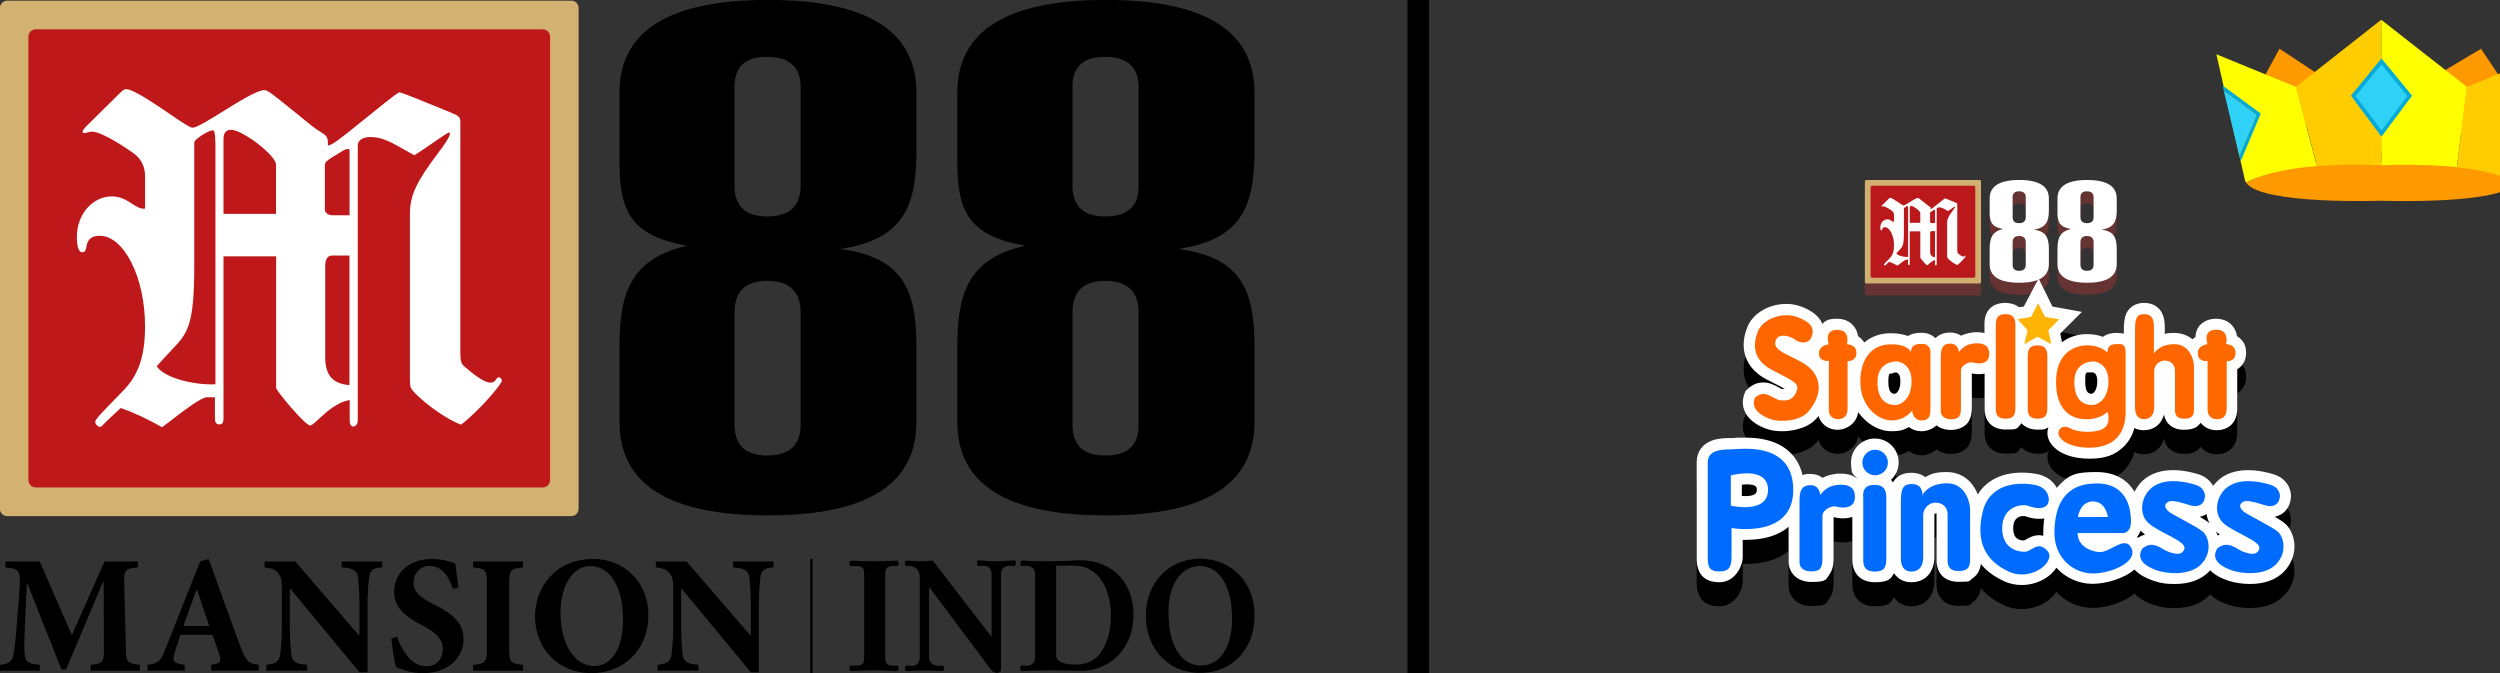 <svg xmlns="http://www.w3.org/2000/svg" xmlns:xlink="http://www.w3.org/1999/xlink" preserveAspectRatio="xMidYMid meet" width="260" height="70" viewBox="0 0 260 70" style="width:100%;height:100%">
  <rect x="0" y="0" width="260" height="70" fill="#333333" stroke="none"/>
  <defs>
    <animateTransform repeatCount="indefinite" dur="0.9s" begin="0s" xlink:href="#_R_G_L_19_G" fill="freeze" attributeName="transform" from="0.181 0.181" to="0.181 0.181" type="scale" additive="sum" keyTimes="0;0.481;1" values="0.181 0.181;0.151 0.151;0.181 0.181" keySplines="0.25 0 0.75 1;0.25 0 0.75 1" calcMode="spline" />
    <animateTransform repeatCount="indefinite" dur="0.9s" begin="0s" xlink:href="#_R_G_L_19_G" fill="freeze" attributeName="transform" from="-284.85 -183.95" to="-284.85 -183.95" type="translate" additive="sum" keyTimes="0;1" values="-284.85 -183.95;-284.85 -183.95" keySplines="0 0 1 1" calcMode="spline" />
    <animateMotion repeatCount="indefinite" dur="0.9s" begin="0s" xlink:href="#_R_G_L_18_G" fill="freeze" keyTimes="0;0.481;1" path="M207.13 38.12 C207.13,38.12 207.13,42.64 207.13,42.64 C207.13,42.64 207.13,38.12 207.13,38.12 " keyPoints="0;0.5;1" keySplines="0.25 0 0.75 1;0.25 0 0.75 1" calcMode="spline" />
    <animateTransform repeatCount="indefinite" dur="0.9s" begin="0s" xlink:href="#_R_G_L_18_G" fill="freeze" attributeName="transform" from="0.172 0.172" to="0.172 0.172" type="scale" additive="sum" keyTimes="0;0.481;1" values="0.172 0.172;0.151 0.151;0.172 0.172" keySplines="0.25 0 0.75 1;0.25 0 0.75 1" calcMode="spline" />
    <animateTransform repeatCount="indefinite" dur="0.9s" begin="0s" xlink:href="#_R_G_L_18_G" fill="freeze" attributeName="transform" from="-284.85 -183.95" to="-284.85 -183.95" type="translate" additive="sum" keyTimes="0;1" values="-284.85 -183.95;-284.85 -183.95" keySplines="0 0 1 1" calcMode="spline" />
    <animateTransform repeatCount="indefinite" dur="0.9s" begin="0s" xlink:href="#_R_G_L_17_G" fill="freeze" attributeName="transform" from="0.151 0.151" to="0.151 0.151" type="scale" additive="sum" keyTimes="0;0.481;1" values="0.151 0.151;0.181 0.181;0.151 0.151" keySplines="0.25 0 0.75 1;0.25 0 0.75 1" calcMode="spline" />
    <animateTransform repeatCount="indefinite" dur="0.9s" begin="0s" xlink:href="#_R_G_L_17_G" fill="freeze" attributeName="transform" from="-284.85 -183.95" to="-284.85 -183.95" type="translate" additive="sum" keyTimes="0;1" values="-284.85 -183.95;-284.85 -183.95" keySplines="0 0 1 1" calcMode="spline" />
    <animateTransform repeatCount="indefinite" dur="0.9s" begin="0s" xlink:href="#_R_G_L_16_G" fill="freeze" attributeName="transform" from="0.151 0.151" to="0.151 0.151" type="scale" additive="sum" keyTimes="0;0.481;1" values="0.151 0.151;0.181 0.181;0.151 0.151" keySplines="0.25 0 0.75 1;0.25 0 0.75 1" calcMode="spline" />
    <animateTransform repeatCount="indefinite" dur="0.9s" begin="0s" xlink:href="#_R_G_L_16_G" fill="freeze" attributeName="transform" from="-284.85 -183.95" to="-284.85 -183.95" type="translate" additive="sum" keyTimes="0;1" values="-284.85 -183.95;-284.85 -183.95" keySplines="0 0 1 1" calcMode="spline" />
    <animateTransform repeatCount="indefinite" dur="0.9s" begin="0s" xlink:href="#_R_G_L_15_G" fill="freeze" attributeName="transform" from="0.151 0.151" to="0.151 0.151" type="scale" additive="sum" keyTimes="0;0.481;1" values="0.151 0.151;0.181 0.181;0.151 0.151" keySplines="0.25 0 0.75 1;0.25 0 0.75 1" calcMode="spline" />
    <animateTransform repeatCount="indefinite" dur="0.9s" begin="0s" xlink:href="#_R_G_L_15_G" fill="freeze" attributeName="transform" from="-282.1 -317.556" to="-282.1 -317.556" type="translate" additive="sum" keyTimes="0;1" values="-282.1 -317.556;-282.1 -317.556" keySplines="0 0 1 1" calcMode="spline" />
    <animateTransform repeatCount="indefinite" dur="0.9s" begin="0s" xlink:href="#_R_G_L_14_G" fill="freeze" attributeName="transform" from="0.181 0.181" to="0.181 0.181" type="scale" additive="sum" keyTimes="0;0.481;1" values="0.181 0.181;0.151 0.151;0.181 0.181" keySplines="0.25 0 0.75 1;0.25 0 0.75 1" calcMode="spline" />
    <animateTransform repeatCount="indefinite" dur="0.9s" begin="0s" xlink:href="#_R_G_L_14_G" fill="freeze" attributeName="transform" from="-284.85 -183.95" to="-284.85 -183.95" type="translate" additive="sum" keyTimes="0;1" values="-284.85 -183.95;-284.85 -183.95" keySplines="0 0 1 1" calcMode="spline" />
    <animate repeatCount="indefinite" dur="0.9s" begin="0s" xlink:href="#_R_G_L_13_G_D_1_P_0" fill="freeze" attributeName="opacity" from="1" to="1" keyTimes="0;0.296;0.333;0.963;1" values="1;1;0;0;1" keySplines="0.167 0.167 0.833 0.833;0.167 0.167 0.833 0.833;0.167 0.167 0.833 0.833;0.167 0.167 0.833 0.833" calcMode="spline" />
    <animate repeatCount="indefinite" dur="0.9s" begin="0s" xlink:href="#_R_G_L_13_G_D_2_P_0" fill="freeze" attributeName="fill" from="#ffff00" to="#ffff00" keyTimes="0;0.259;0.296;0.63;0.667;0.963;1" values="#ffff00;#ffff00;#ffcc00;#ffcc00;#ffff00;#ffff00;#ffff00" keySplines="0.167 0.167 0.833 0.833;0.167 0.167 0.833 0.833;0.167 0.167 0.833 0.833;0.167 0.167 0.833 0.833;0.167 0.167 0.833 0.833;0.167 0.167 0.833 0.833" calcMode="spline" />
    <animate repeatCount="indefinite" dur="0.9s" begin="0s" xlink:href="#_R_G_L_13_G_D_3_P_0" fill="freeze" attributeName="fill" from="#ffcc00" to="#ffcc00" keyTimes="0;0.259;0.296;0.63;0.667;0.963;1" values="#ffcc00;#ffcc00;#ffff00;#ffff00;#ffcc00;#ffcc00;#ffcc00" keySplines="0.167 0.167 0.833 0.833;0.167 0.167 0.833 0.833;0.167 0.167 0.833 0.833;0.167 0.167 0.833 0.833;0.167 0.167 0.833 0.833;0.167 0.167 0.833 0.833" calcMode="spline" />
    <animate repeatCount="indefinite" dur="0.9s" begin="0s" xlink:href="#_R_G_L_13_G_D_4_P_0" fill="freeze" attributeName="fill" from="#ffcc00" to="#ffcc00" keyTimes="0;0.259;0.296;0.63;0.667;0.963;1" values="#ffcc00;#ffcc00;#ffff00;#ffff00;#ffcc00;#ffcc00;#ffcc00" keySplines="0.167 0.167 0.833 0.833;0.167 0.167 0.833 0.833;0.167 0.167 0.833 0.833;0.167 0.167 0.833 0.833;0.167 0.167 0.833 0.833;0.167 0.167 0.833 0.833" calcMode="spline" />
    <animate repeatCount="indefinite" dur="0.9s" begin="0s" xlink:href="#_R_G_L_13_G_D_5_P_0" fill="freeze" attributeName="fill" from="#ffff00" to="#ffff00" keyTimes="0;0.259;0.296;0.63;0.667;0.963;1" values="#ffff00;#ffff00;#ffcc00;#ffcc00;#ffff00;#ffff00;#ffff00" keySplines="0.167 0.167 0.833 0.833;0.167 0.167 0.833 0.833;0.167 0.167 0.833 0.833;0.167 0.167 0.833 0.833;0.167 0.167 0.833 0.833;0.167 0.167 0.833 0.833" calcMode="spline" />
    <animateMotion repeatCount="indefinite" dur="0.9s" begin="0s" xlink:href="#_R_G_L_13_G" fill="freeze" keyTimes="0;0.481;1" path="M48.44 182.88 C48.44,182.88 48.44,167.83 48.44,167.83 C48.44,167.83 48.44,182.88 48.44,182.88 " keyPoints="0;0.5;1" keySplines="0.25 0 0.75 1;0.25 0 0.75 1" calcMode="spline" />
    <animateTransform repeatCount="indefinite" dur="0.9s" begin="0s" xlink:href="#_R_G_L_13_G" fill="freeze" attributeName="transform" from="0.941 0.941" to="0.941 0.941" type="scale" additive="sum" keyTimes="0;1" values="0.941 0.941;0.941 0.941" keySplines="0 0 1 1" calcMode="spline" />
    <animateTransform repeatCount="indefinite" dur="0.9s" begin="0s" xlink:href="#_R_G_L_13_G" fill="freeze" attributeName="transform" from="-284.85 -183.95" to="-284.85 -183.95" type="translate" additive="sum" keyTimes="0;1" values="-284.85 -183.95;-284.85 -183.95" keySplines="0 0 1 1" calcMode="spline" />
    <animate repeatCount="indefinite" dur="0.9s" begin="0s" xlink:href="#_R_G_L_12_G_D_0_P_0" fill="freeze" attributeName="opacity" from="0" to="0" keyTimes="0;0.259;0.296;0.63;0.667;0.963;1" values="0;0;1;1;0;0;0" keySplines="0.167 0.167 0.833 0.833;0.167 0.167 0.833 0.833;0.167 0.167 0.833 0.833;0.167 0.167 0.833 0.833;0.167 0.167 0.833 0.833;0.167 0.167 0.833 0.833" calcMode="spline" />
    <animate repeatCount="indefinite" dur="0.9s" begin="0s" xlink:href="#_R_G_L_12_G_D_1_P_0" fill="freeze" attributeName="opacity" from="0" to="0" keyTimes="0;0.259;0.296;0.63;0.667;0.963;1" values="0;0;1;1;0;0;0" keySplines="0.167 0.167 0.833 0.833;0.167 0.167 0.833 0.833;0.167 0.167 0.833 0.833;0.167 0.167 0.833 0.833;0.167 0.167 0.833 0.833;0.167 0.167 0.833 0.833" calcMode="spline" />
    <animateMotion repeatCount="indefinite" dur="0.9s" begin="0s" xlink:href="#_R_G_L_12_G" fill="freeze" keyTimes="0;0.481;1" path="M48.44 182.88 C48.44,182.88 48.44,167.83 48.44,167.83 C48.44,167.83 48.44,182.88 48.44,182.88 " keyPoints="0;0.5;1" keySplines="0.25 0 0.75 1;0.25 0 0.75 1" calcMode="spline" />
    <animateTransform repeatCount="indefinite" dur="0.9s" begin="0s" xlink:href="#_R_G_L_12_G" fill="freeze" attributeName="transform" from="0.941 0.941" to="0.941 0.941" type="scale" additive="sum" keyTimes="0;1" values="0.941 0.941;0.941 0.941" keySplines="0 0 1 1" calcMode="spline" />
    <animateTransform repeatCount="indefinite" dur="0.9s" begin="0s" xlink:href="#_R_G_L_12_G" fill="freeze" attributeName="transform" from="-284.85 -183.95" to="-284.85 -183.95" type="translate" additive="sum" keyTimes="0;1" values="-284.85 -183.95;-284.85 -183.95" keySplines="0 0 1 1" calcMode="spline" />
    <animate repeatCount="indefinite" dur="0.9s" begin="0s" xlink:href="#_R_G_L_12_G_N_12_T_0_M" fill="freeze" attributeName="opacity" from="0" to="1" keyTimes="0;0.259;0.259;1" values="0;0;1;1" keySplines="0 0 0 0;0 0 0 0;0 0 0 0" calcMode="spline" />
    <animate repeatCount="indefinite" dur="0.9s" begin="0s" xlink:href="#_R_G_L_11_G_D_0_P_0" fill="freeze" attributeName="opacity" from="0" to="0" keyTimes="0;0.63;0.667;0.963;1" values="0;0;1;1;0" keySplines="0.167 0.167 0.833 0.833;0.167 0.167 0.833 0.833;0.167 0.167 0.833 0.833;0.167 0.167 0.833 0.833" calcMode="spline" />
    <animate repeatCount="indefinite" dur="0.9s" begin="0s" xlink:href="#_R_G_L_11_G_D_1_P_0" fill="freeze" attributeName="opacity" from="0" to="0" keyTimes="0;0.63;0.667;0.963;1" values="0;0;1;1;0" keySplines="0.167 0.167 0.833 0.833;0.167 0.167 0.833 0.833;0.167 0.167 0.833 0.833;0.167 0.167 0.833 0.833" calcMode="spline" />
    <animateMotion repeatCount="indefinite" dur="0.9s" begin="0s" xlink:href="#_R_G_L_11_G" fill="freeze" keyTimes="0;0.481;1" path="M48.44 182.88 C48.44,182.88 48.44,167.83 48.44,167.83 C48.44,167.83 48.44,182.88 48.44,182.88 " keyPoints="0;0.5;1" keySplines="0.25 0 0.75 1;0.25 0 0.75 1" calcMode="spline" />
    <animateTransform repeatCount="indefinite" dur="0.9s" begin="0s" xlink:href="#_R_G_L_11_G" fill="freeze" attributeName="transform" from="0.941 0.941" to="0.941 0.941" type="scale" additive="sum" keyTimes="0;1" values="0.941 0.941;0.941 0.941" keySplines="0 0 1 1" calcMode="spline" />
    <animateTransform repeatCount="indefinite" dur="0.9s" begin="0s" xlink:href="#_R_G_L_11_G" fill="freeze" attributeName="transform" from="-284.85 -183.95" to="-284.85 -183.95" type="translate" additive="sum" keyTimes="0;1" values="-284.85 -183.95;-284.85 -183.95" keySplines="0 0 1 1" calcMode="spline" />
    <animate repeatCount="indefinite" dur="0.9s" begin="0s" xlink:href="#_R_G_L_11_G_N_12_T_0_M" fill="freeze" attributeName="opacity" from="0" to="1" keyTimes="0;0.63;0.63;1" values="0;0;1;1" keySplines="0 0 0 0;0 0 0 0;0 0 0 0" calcMode="spline" />
    <animate repeatCount="indefinite" dur="0.9s" begin="0s" xlink:href="#_R_G_L_10_G_D_0_P_0" fill="freeze" attributeName="opacity" from="1" to="1" keyTimes="0;0.259;0.296;0.963;1" values="1;1;0;0;1" keySplines="0.167 0.167 0.833 0.833;0.167 0.167 0.833 0.833;0.167 0.167 0.833 0.833;0.167 0.167 0.833 0.833" calcMode="spline" />
    <animate repeatCount="indefinite" dur="0.9s" begin="0s" xlink:href="#_R_G_L_10_G_D_1_P_0" fill="freeze" attributeName="opacity" from="1" to="1" keyTimes="0;0.259;0.296;0.963;1" values="1;1;0;0;1" keySplines="0.167 0.167 0.833 0.833;0.167 0.167 0.833 0.833;0.167 0.167 0.833 0.833;0.167 0.167 0.833 0.833" calcMode="spline" />
    <animateMotion repeatCount="indefinite" dur="0.9s" begin="0s" xlink:href="#_R_G_L_10_G" fill="freeze" keyTimes="0;0.481;1" path="M48.44 182.88 C48.44,182.88 48.44,167.83 48.44,167.83 C48.44,167.83 48.44,182.88 48.44,182.88 " keyPoints="0;0.5;1" keySplines="0.25 0 0.75 1;0.25 0 0.75 1" calcMode="spline" />
    <animateTransform repeatCount="indefinite" dur="0.9s" begin="0s" xlink:href="#_R_G_L_10_G" fill="freeze" attributeName="transform" from="0.941 0.941" to="0.941 0.941" type="scale" additive="sum" keyTimes="0;1" values="0.941 0.941;0.941 0.941" keySplines="0 0 1 1" calcMode="spline" />
    <animateTransform repeatCount="indefinite" dur="0.9s" begin="0s" xlink:href="#_R_G_L_10_G" fill="freeze" attributeName="transform" from="-284.85 -183.95" to="-284.85 -183.95" type="translate" additive="sum" keyTimes="0;1" values="-284.85 -183.95;-284.85 -183.95" keySplines="0 0 1 1" calcMode="spline" />
    <animateTransform repeatCount="indefinite" dur="0.9s" begin="0s" xlink:href="#_R_G_L_1_G_D_0_P_0_G_0_T_0" fill="freeze" attributeName="transform" from="1 1" to="1 1" type="scale" additive="sum" keyTimes="0;0.481;1" values="1 1;1.29 1.29;1 1" keySplines="0.25 0 0.75 1;0.25 0 0.75 1" calcMode="spline" />
    <animate attributeType="XML" attributeName="opacity" dur="1s" from="0" to="1" xlink:href="#time_group" />
  </defs>
  <g id="_R_G">
    <g id="_R_G_L_20_G" transform=" translate(147.5, 35) scale(1.843, 1.843) translate(-0.862, -19.244)">
      <path id="_R_G_L_20_G_D_0_P_0" fill="#000" fill-opacity="1" fill-rule="nonzero" d=" M0.25 0.25 C0.25,0.25 0.25,7.85 0.25,7.85 C0.25,7.85 0.25,15.45 0.25,15.45 C0.25,15.45 0.25,23.04 0.25,23.04 C0.25,23.04 0.25,30.64 0.25,30.64 C0.25,30.64 0.25,38.24 0.25,38.24 C0.25,38.24 1.47,38.24 1.47,38.24 C1.47,38.24 1.47,30.64 1.47,30.64 C1.47,30.64 1.47,23.04 1.47,23.04 C1.47,23.04 1.47,15.45 1.47,15.45 C1.47,15.45 1.47,7.85 1.47,7.85 C1.47,7.85 1.47,0.25 1.47,0.25 C1.47,0.25 0.25,0.25 0.25,0.25z " />
    </g>
    <g id="_R_G_L_19_G" transform=" translate(207.125, 42.636)">
      <path id="_R_G_L_19_G_D_0_P_0" fill="#ff9900" fill-opacity="1" fill-rule="nonzero" d=" M465.05 44.15 C465.05,46.95 464.55,49.75 463.75,52.55 C458.35,83.75 433.85,192.15 351.55,211.65 C351.55,211.65 349.75,221.65 349.75,221.65 C349.75,221.65 350.25,237.65 419.95,200.15 C489.65,162.65 464.95,44.05 464.95,44.05 C464.95,44.05 465.05,44.15 465.05,44.15z " />
      <path id="_R_G_L_19_G_D_0_P_1" fill="#ff9900" fill-opacity="1" fill-rule="nonzero" d=" M104.65 44.15 C104.65,46.95 105.15,49.75 105.95,52.55 C111.35,83.75 135.85,192.15 218.15,211.65 C218.15,211.65 219.95,221.65 219.95,221.65 C219.95,221.65 219.45,237.65 149.75,200.15 C80.05,162.65 104.75,44.05 104.75,44.05 C104.75,44.05 104.65,44.15 104.65,44.15z " />
      <path id="_R_G_L_19_G_D_1_P_0" fill="#ffff00" fill-opacity="1" fill-rule="nonzero" d=" M463.75 52.55 C452.15,93.15 365.65,134.85 365.65,134.85 C365.65,134.85 351.65,211.65 351.65,211.65 C433.95,192.05 458.45,83.65 463.85,52.55 C463.85,52.55 463.75,52.55 463.75,52.55z " />
      <path id="_R_G_L_19_G_D_1_P_1" fill="#ffff00" fill-opacity="1" fill-rule="nonzero" d=" M105.95 52.55 C117.55,93.15 204.05,134.85 204.05,134.85 C204.05,134.85 218.05,211.65 218.05,211.65 C135.75,192.05 111.25,83.65 105.85,52.55 C105.85,52.55 105.95,52.55 105.95,52.55z " />
    </g>
    <g id="_R_G_L_18_G">
      <path id="_R_G_L_18_G_D_0_P_0" fill="#9c00ad" fill-opacity="1" fill-rule="nonzero" d=" M533.83 287.77 C532.23,287.89 522.13,288.64 507.93,288.62 C482.12,288.6 442.68,286.08 416.15,272.75 C416.15,272.75 396.05,296.35 396.05,296.35 C396.05,296.35 434.75,318.15 467.65,317.35 C467.65,317.35 460.55,306.85 460.55,306.85 C460.55,306.85 493.94,319.45 533.83,287.77z " />
      <path id="_R_G_L_18_G_D_0_P_1" fill="#9c00ad" fill-opacity="1" fill-rule="nonzero" d=" M61.77 288.62 C47.57,288.64 37.47,287.89 35.87,287.77 C75.76,319.45 109.15,306.85 109.15,306.85 C109.15,306.85 102.05,317.35 102.05,317.35 C134.95,318.15 173.65,296.35 173.65,296.35 C173.65,296.35 153.55,272.75 153.55,272.75 C127.03,286.08 87.59,288.6 61.77,288.62z " />
      <path id="_R_G_L_18_G_D_1_P_0" fill="#b71bce" fill-opacity="1" fill-rule="nonzero" d=" M533.83 287.77 C533.97,287.76 534.05,287.75 534.05,287.75 C534.05,287.75 533.95,287.75 533.95,287.75 C533.95,287.75 464.35,275.95 438.15,246.95 C438.15,246.95 416.25,272.75 416.25,272.75 C442.74,286.06 482.11,288.59 507.93,288.62 C522.13,288.64 532.23,287.89 533.83,287.77z " />
      <path id="_R_G_L_18_G_D_1_P_1" fill="#b71bce" fill-opacity="1" fill-rule="nonzero" d=" M61.77 288.62 C87.59,288.59 126.96,286.06 153.45,272.75 C153.45,272.75 131.55,246.95 131.55,246.95 C105.35,275.95 35.75,287.75 35.75,287.75 C35.75,287.75 35.65,287.75 35.65,287.75 C35.65,287.75 35.73,287.76 35.87,287.77 C37.47,287.89 47.57,288.64 61.77,288.62z " />
    </g>
    <g id="_R_G_L_17_G" transform=" translate(207.125, 42.636)">
      <path id="_R_G_L_17_G_D_0_P_0" fill="#e923a4" fill-opacity="1" fill-rule="nonzero" d=" M524.55 206.35 C524.55,206.35 524.55,206.25 524.55,206.25 C524.55,206.25 524.55,194.55 524.55,194.55 C524.55,194.55 515.75,211.35 515.75,211.35 C506.55,217.45 460.35,228.45 427.25,235.85 C427.25,235.85 451.75,274.05 451.75,274.05 C451.75,274.05 510.95,259.15 524.55,239.75 C524.55,239.75 511.65,247.95 505.25,243.25 C505.25,243.25 542.75,229.55 547.45,217.65 C547.45,217.65 538.05,220.15 536.35,217.65 C534.65,215.15 569.45,193.45 569.45,169.35 C560.95,186.35 524.55,206.35 524.55,206.35z " />
      <path id="_R_G_L_17_G_D_0_P_1" fill="#e923a4" fill-opacity="1" fill-rule="nonzero" d=" M45.15 206.15 C45.15,206.15 45.15,206.25 45.15,206.25 C45.15,206.25 45.15,206.35 45.15,206.35 C45.15,206.35 8.75,186.35 0.25,169.35 C0.25,193.45 35.05,215.15 33.35,217.65 C31.65,220.15 22.25,217.65 22.25,217.65 C26.95,229.55 64.45,243.25 64.45,243.25 C58.05,247.95 45.15,239.75 45.15,239.75 C58.75,259.15 117.95,274.05 117.95,274.05 C117.95,274.05 142.45,235.85 142.45,235.85 C109.35,228.45 63.15,217.45 53.95,211.35 C53.95,211.35 45.15,194.55 45.15,194.55 C45.15,194.55 45.15,206.15 45.15,206.15z " />
      <path id="_R_G_L_17_G_D_1_P_0" fill="#fa52fa" fill-opacity="1" fill-rule="nonzero" d=" M515.75 211.25 C515.75,211.25 524.55,194.45 524.55,194.45 C524.55,194.45 524.55,206.15 524.55,206.15 C524.55,206.15 560.85,186.15 569.45,169.15 C569.45,169.15 454.75,217.95 401.95,196.25 C401.95,196.25 401.95,196.35 401.95,196.35 C401.95,196.35 427.25,235.75 427.25,235.75 C460.35,228.35 506.55,217.45 515.75,211.25z " />
      <path id="_R_G_L_17_G_D_1_P_1" fill="#fa52fa" fill-opacity="1" fill-rule="nonzero" d=" M0.25 169.15 C8.85,186.15 45.15,206.15 45.15,206.15 C45.15,206.15 45.15,194.55 45.15,194.55 C45.15,194.55 45.15,194.45 45.15,194.45 C45.15,194.45 53.95,211.25 53.95,211.25 C63.15,217.45 109.35,228.35 142.45,235.75 C142.45,235.75 167.75,196.35 167.75,196.35 C167.75,196.35 167.75,196.25 167.75,196.25 C114.95,217.95 0.25,169.15 0.25,169.15z " />
    </g>
    <g id="_R_G_L_16_G" transform=" translate(207.125, 42.636)">
      <path id="_R_G_L_16_G_D_0_P_0" fill="#51fdff" fill-opacity="1" fill-rule="nonzero" d=" M521.05 67.85 C521.05,67.85 496.95,90.15 488.75,98.95 C480.55,107.75 479.35,110.25 479.35,110.25 C479.35,110.25 479.95,90.65 479.95,90.65 C479.95,90.65 446.25,144.55 419.95,158.05 C393.65,171.55 339.15,191.15 339.15,191.15 C339.15,191.15 339.15,213.85 339.15,213.85 C363.15,203.85 428.75,175.15 458.25,150.45 C494.65,119.95 519.85,88.25 521.05,67.75 C521.05,67.75 521.05,67.85 521.05,67.85z " />
      <path id="_R_G_L_16_G_D_0_P_1" fill="#51fdff" fill-opacity="1" fill-rule="nonzero" d=" M48.65 67.85 C48.65,67.85 72.75,90.15 80.95,98.95 C89.15,107.75 90.35,110.25 90.35,110.25 C90.35,110.25 89.75,90.65 89.75,90.65 C89.75,90.65 123.45,144.55 149.75,158.05 C176.05,171.55 230.55,191.15 230.55,191.15 C230.55,191.15 230.55,213.85 230.55,213.85 C206.55,203.85 140.95,175.15 111.45,150.45 C75.05,119.95 49.85,88.25 48.65,67.75 C48.65,67.75 48.65,67.85 48.65,67.85z " />
      <path id="_R_G_L_16_G_D_1_P_0" fill="#00c2ff" fill-opacity="1" fill-rule="nonzero" d=" M412.05 191.25 C412.05,191.25 413.75,190.75 416.75,189.95 C464.75,175.85 523.45,128.85 523.45,128.85 C523.45,128.85 514.65,134.15 507.05,134.15 C507.05,134.15 541.65,120.05 521.15,67.85 C519.95,88.35 494.75,120.05 458.35,150.55 C428.95,175.25 363.25,203.85 339.25,213.95 C339.25,213.95 339.25,233.05 339.25,233.05 C339.25,233.05 359.55,241.95 371.35,238.95 C371.35,238.95 474.15,216.25 508.15,169.25 C508.15,169.25 492.05,171.35 487.15,170.25 C459.85,178.05 428.45,186.65 416.75,189.95 C415.15,190.45 413.65,190.85 412.05,191.25z " />
      <path id="_R_G_L_16_G_D_1_P_1" fill="#00c2ff" fill-opacity="1" fill-rule="nonzero" d=" M485.75 169.25 C485.95,166.25 519.95,162.85 523.45,128.75 C523.45,128.75 464.75,175.75 416.75,189.85 C428.45,186.65 459.85,177.95 487.15,170.15 C486.25,169.95 485.65,169.65 485.75,169.15 C485.75,169.15 485.75,169.25 485.75,169.25z " />
      <path id="_R_G_L_16_G_D_1_P_2" fill="#00c2ff" fill-opacity="1" fill-rule="nonzero" d=" M157.65 191.25 C157.65,191.25 155.95,190.75 152.95,189.95 C104.95,175.85 46.25,128.85 46.25,128.85 C46.25,128.85 55.05,134.15 62.65,134.15 C62.65,134.15 28.05,120.05 48.55,67.85 C49.75,88.35 74.95,120.05 111.35,150.55 C140.75,175.25 206.45,203.85 230.45,213.95 C230.45,213.95 230.45,233.05 230.45,233.05 C230.45,233.05 210.15,241.95 198.35,238.95 C198.35,238.95 95.55,216.25 61.55,169.25 C61.55,169.25 77.65,171.35 82.55,170.25 C109.85,178.05 141.25,186.65 152.95,189.95 C154.55,190.45 156.05,190.85 157.65,191.25z " />
      <path id="_R_G_L_16_G_D_1_P_3" fill="#00c2ff" fill-opacity="1" fill-rule="nonzero" d=" M84.05 169.25 C83.85,166.25 49.85,162.85 46.35,128.75 C46.35,128.75 105.05,175.75 153.05,189.85 C141.35,186.65 109.95,177.95 82.65,170.15 C83.55,169.95 84.15,169.65 84.05,169.15 C84.05,169.15 84.05,169.25 84.05,169.25z " />
    </g>
    <g id="_R_G_L_15_G" transform=" translate(206.56, 60.339)">
      <path id="_R_G_L_15_G_D_0_P_0" fill="#6500c9" fill-opacity="1" fill-rule="nonzero" d=" M456.29 364.3 C456.33,364.33 456.35,364.35 456.35,364.35 C406.95,350.55 361.25,290.15 361.25,290.15 C361.25,290.15 362.45,279.25 362.45,279.25 C362.45,279.25 324.85,297.25 324.85,297.25 C324.85,297.25 333.35,350.05 387.35,354.15 C387.35,354.15 385.45,343.55 385.45,343.55 C385.45,343.55 399.25,367.65 456.45,364.35 C456.4,364.34 456.35,364.32 456.29,364.3z " />
      <path id="_R_G_L_15_G_D_0_P_1" fill="#6500c9" fill-opacity="1" fill-rule="nonzero" d=" M202.95 290.15 C202.95,290.15 202.95,290.15 202.95,290.15 C202.95,290.15 157.25,350.55 107.85,364.35 C107.85,364.35 107.87,364.33 107.91,364.3 C107.86,364.32 107.8,364.34 107.75,364.35 C164.95,367.65 178.75,343.55 178.75,343.55 C178.75,343.55 176.85,354.15 176.85,354.15 C230.85,350.05 239.35,297.25 239.35,297.25 C239.35,297.25 201.75,279.25 201.75,279.25 C201.75,279.25 202.95,290.15 202.95,290.15z " />
      <path id="_R_G_L_15_G_D_1_P_0" fill="#8f37f4" fill-opacity="1" fill-rule="nonzero" d=" M361.25 290.15 C361.25,290.15 361.25,290.15 361.25,290.15 C361.25,290.15 406.95,350.55 456.35,364.35 C456.35,364.35 456.33,364.33 456.29,364.3 C454.22,362.63 392.75,312.63 380.85,270.45 C380.85,270.45 362.45,279.25 362.45,279.25 C362.45,279.25 361.25,290.15 361.25,290.15z " />
      <path id="_R_G_L_15_G_D_1_P_1" fill="#8f37f4" fill-opacity="1" fill-rule="nonzero" d=" M202.95 290.15 C202.95,290.15 202.95,290.15 202.95,290.15 C202.95,290.15 201.75,279.25 201.75,279.25 C201.75,279.25 183.35,270.45 183.35,270.45 C171.46,312.63 109.98,362.63 107.91,364.3 C107.87,364.33 107.85,364.35 107.85,364.35 C157.25,350.55 202.95,290.15 202.95,290.15z " />
    </g>
    <g id="_R_G_L_14_G" transform=" translate(207.125, 42.636)">
      <path id="_R_G_L_14_G_D_0_P_0" fill="#006666" fill-opacity="1" fill-rule="nonzero" d=" M346.99 237.37 C434.6,246.88 384.85,225.25 349.65,200.25 C349.65,200.25 348.01,201.75 348.01,201.75 C340.79,169.26 311.82,144.95 277.15,144.95 C240.26,144.95 209.82,172.47 205.18,208.1 C173.95,219.59 133.25,243.28 207.68,238.66 C207.68,238.67 207.68,238.68 207.69,238.69 C209.26,243.85 211.39,248.77 214.01,253.37 C226.5,275.33 250.08,290.15 277.15,290.15 C304.49,290.15 328.28,275.04 340.67,252.71 C343.33,247.91 345.46,242.77 346.99,237.38 C346.99,237.38 346.99,237.38 346.99,237.37z " />
    </g>
    <g id="_R_G_L_13_G_N_12_T_0" transform=" translate(207.375, 11) scale(0.17, 0.18) translate(-50, -50)">
      <g id="_R_G_L_13_G">
        <path id="_R_G_L_13_G_D_0_P_0" fill="#ff9900" fill-opacity="1" fill-rule="nonzero" d=" M286.95 82.35 C237.25,80.65 214.45,89.25 204.25,94.45 C213.65,107.35 286.95,104.85 286.95,104.85 C286.95,104.85 360.25,107.45 369.65,94.45 C359.45,89.25 336.55,80.65 286.95,82.35z " />
        <g id="_R_G_L_13_G_D_1_P_0_G_0_T_0">
          <g id="_R_G_L_13_G_D_1_P_0_G_1_T_0" transform=" translate(287.9, 48.2) translate(0, 0)">
            <path id="_R_G_L_13_G_D_1_P_0" fill="#ff9900" fill-opacity="1" fill-rule="nonzero" d=" M-14.45 31.15 C-14.45,31.15 43.65,21.75 43.65,21.75 C43.65,21.75 75.25,-9.55 75.25,-9.55 C75.25,-9.55 60.05,-31.15 60.05,-31.15 C60.05,-31.15 -4.65,5.35 -4.65,5.35 C-4.65,5.35 -63.25,-31.15 -63.25,-31.15 C-63.25,-31.15 -75.25,-10.25 -75.25,-10.25 C-75.25,-10.25 -60.35,6.35 -60.35,6.35 C-60.35,6.35 -14.45,31.15 -14.45,31.15z " />
          </g>
        </g>
        <path id="_R_G_L_13_G_D_2_P_0" fill="#ffff00" fill-opacity="1" fill-rule="nonzero" d=" M234.65 39.05 C234.65,39.05 186.05,20.25 186.05,20.25 C186.05,20.25 203.65,93.45 203.65,93.45 C203.75,93.75 204.05,94.05 204.25,94.35 C211.25,90.85 224.15,86.55 247.55,84.85 C247.55,84.85 234.75,38.95 234.75,38.95 C234.75,38.95 234.65,39.05 234.65,39.05z " />
        <path id="_R_G_L_13_G_D_3_P_0" fill="#ffcc00" fill-opacity="1" fill-rule="nonzero" d=" M339.25 39.15 C339.25,39.15 339.25,39.05 339.25,39.05 C339.25,39.05 333.15,85.55 333.15,85.55 C352.35,87.55 363.45,91.25 369.65,94.45 C369.85,94.15 370.05,93.85 370.25,93.55 C370.25,93.55 387.85,20.35 387.85,20.35 C387.85,20.35 339.25,39.15 339.25,39.15z " />
        <path id="_R_G_L_13_G_D_4_P_0" fill="#ffcc00" fill-opacity="1" fill-rule="nonzero" d=" M287.05 67.81 C287.05,67.81 286.95,67.75 286.95,67.75 C286.95,67.75 286.95,22.55 286.95,22.55 C286.95,22.55 286.95,0.35 286.95,0.35 C286.95,0.35 286.95,0.25 286.95,0.25 C286.95,0.25 244.65,31.65 244.65,31.65 C244.65,31.65 234.85,38.95 234.85,38.95 C234.85,38.95 247.65,84.85 247.65,84.85 C258.43,84.05 271.4,83.75 286.95,84.35 C286.97,84.35 286.98,84.35 287,84.35 C287.02,84.35 287.03,84.35 287.05,84.35 C287.05,84.35 287.05,84.35 287.05,84.35 C287.05,84.35 287.05,67.82 287.05,67.82 C287.05,67.82 287.05,67.81 287.05,67.81z " />
        <path id="_R_G_L_13_G_D_5_P_0" fill="#ffff00" fill-opacity="1" fill-rule="nonzero" d=" M286.95 22.55 C286.95,22.55 286.95,67.75 286.95,67.75 C286.95,67.75 287.05,67.81 287.05,67.81 C287.05,67.81 287.06,67.81 287.06,67.81 C287.06,67.81 287.05,67.82 287.05,67.82 C287.05,67.82 287.05,84.35 287.05,84.35 C297.11,83.95 306.18,83.95 314.15,84.35 C314.15,84.35 313.47,83.84 313.47,83.84 C313.47,83.84 314.15,84.25 314.15,84.25 C321.25,84.45 327.55,84.95 333.15,85.45 C333.15,85.45 339.24,39.04 339.24,39.04 C339.24,39.04 286.95,0.35 286.95,0.35 C286.95,0.35 286.95,22.55 286.95,22.55z " />
      </g>
    </g>
    <g id="_R_G_L_12_G_N_12_T_0_M">
      <g id="_R_G_L_12_G_N_12_T_0" transform=" translate(207.375, 11) scale(0.17, 0.18) translate(-50, -50)">
        <g id="_R_G_L_12_G">
          <g id="_R_G_L_12_G_D_0_P_0_G_0_T_0">
            <g id="_R_G_L_12_G_D_0_P_0_G_1_T_0" transform=" translate(372.206, 60.226) translate(0, 0)">
              <path id="_R_G_L_12_G_D_0_P_0" fill="#04aada" fill-opacity="1" fill-rule="nonzero" d=" M-8.94 -4.76 C-8.94,-4.76 10.85,-18.51 10.85,-18.51 C10.85,-18.51 11.71,-21.91 11.71,-21.91 C11.71,-21.91 -11.71,-5.66 -11.71,-5.66 C-11.71,-5.66 0.59,21.91 0.59,21.91 C0.59,21.91 5.33,3.25 5.33,3.25 C5.33,3.25 1.48,18.42 1.48,18.42 C1.48,18.42 -8.94,-4.76 -8.94,-4.76z " />
            </g>
          </g>
          <g id="_R_G_L_12_G_D_1_P_0_G_0_T_0">
            <g id="_R_G_L_12_G_D_1_P_0_G_1_T_0" transform=" translate(373.157, 60.177) translate(0, 0)">
              <path id="_R_G_L_12_G_D_1_P_0" fill="#2fd1f7" fill-opacity="1" fill-rule="nonzero" d=" M9.9 -18.46 C9.9,-18.46 -9.9,-4.71 -9.9,-4.71 C-9.9,-4.71 0.53,18.47 0.53,18.47 C0.53,18.47 4.37,3.3 4.37,3.3 C4.37,3.3 9.9,-18.46 9.9,-18.46z " />
            </g>
          </g>
        </g>
      </g>
    </g>
    <g id="_R_G_L_11_G_N_12_T_0_M">
      <g id="_R_G_L_11_G_N_12_T_0" transform=" translate(207.375, 11) scale(0.17, 0.18) translate(-50, -50)">
        <g id="_R_G_L_11_G">
          <g id="_R_G_L_11_G_D_0_P_0_G_0_T_0">
            <g id="_R_G_L_11_G_D_0_P_0_G_1_T_0" transform=" translate(201.489, 60.177) translate(0, 0)">
              <path id="_R_G_L_11_G_D_0_P_0" fill="#04aada" fill-opacity="1" fill-rule="nonzero" d=" M8.95 -4.76 C8.95,-4.76 -10.85,-18.51 -10.85,-18.51 C-10.85,-18.51 -11.71,-21.91 -11.71,-21.91 C-11.71,-21.91 11.71,-5.66 11.71,-5.66 C11.71,-5.66 -0.59,21.91 -0.59,21.91 C-0.59,21.91 -5.32,3.25 -5.32,3.25 C-5.32,3.25 -1.48,18.42 -1.48,18.42 C-1.48,18.42 8.95,-4.76 8.95,-4.76z " />
            </g>
          </g>
          <g id="_R_G_L_11_G_D_1_P_0_G_0_T_0">
            <g id="_R_G_L_11_G_D_1_P_0_G_1_T_0" transform=" translate(200.538, 60.129) translate(0, 0)">
              <path id="_R_G_L_11_G_D_1_P_0" fill="#2fd1f7" fill-opacity="1" fill-rule="nonzero" d=" M-9.89 -18.46 C-9.89,-18.46 9.9,-4.71 9.9,-4.71 C9.9,-4.71 -0.52,18.47 -0.52,18.47 C-0.52,18.47 -4.37,3.3 -4.37,3.3 C-4.37,3.3 -9.89,-18.46 -9.89,-18.46z " />
            </g>
          </g>
        </g>
      </g>
    </g>
    <g id="_R_G_L_10_G_N_12_T_0" transform=" translate(207.375, 11) scale(0.17, 0.18) translate(-50, -50)">
      <g id="_R_G_L_10_G">
        <g id="_R_G_L_10_G_D_0_P_0_G_0_T_0">
          <g id="_R_G_L_10_G_D_0_P_0_G_1_T_0" transform=" translate(287.055, 45.25) translate(0, 0)">
            <path id="_R_G_L_10_G_D_0_P_0" fill="#04aada" fill-opacity="1" fill-rule="nonzero" d=" M0 -22.6 C0,-22.6 -18.7,-1.1 -18.7,-1.1 C-18.7,-1.1 0,22.6 0,22.6 C0,22.6 18.7,-1.1 18.7,-1.1 C18.7,-1.1 0,-22.6 0,-22.6z " />
          </g>
        </g>
        <g id="_R_G_L_10_G_D_1_P_0_G_0_T_0">
          <g id="_R_G_L_10_G_D_1_P_0_G_1_T_0" transform=" translate(287.055, 45.2) translate(0, 0)">
            <path id="_R_G_L_10_G_D_1_P_0" fill="#2fd1f7" fill-opacity="1" fill-rule="nonzero" d=" M0 -19.05 C0,-19.05 -15.8,-0.85 -15.8,-0.85 C-15.8,-0.85 0,19.05 0,19.05 C0,19.05 15.8,-0.85 15.8,-0.85 C15.8,-0.85 0,-19.05 0,-19.05z " />
          </g>
        </g>
      </g>
    </g>
    <g id="_R_G_L_9_G_N_7_T_0" transform=" translate(207, 23.5) scale(0.17, 0.17) translate(-50, -50)">
      <g id="_R_G_L_9_G" transform=" translate(106.569, 60.669) scale(2.38, 2.38) translate(-24.534, -14.411)">
        <path id="_R_G_L_9_G_D_0_P_0" fill="#663333" fill-opacity="1" fill-rule="nonzero" d=" M11.88 13.97 C15.09,13.49 15.8,11.82 15.8,8.97 C15.8,8.97 15.8,5.96 15.8,5.96 C15.8,2.8 13.27,1.2 8.19,1.2 C3.11,1.2 0.58,2.8 0.58,5.96 C0.58,5.96 0.58,9.51 0.58,9.51 C0.58,12 1.13,13.3 4.06,13.8 C1.13,14.45 0.58,16.27 0.58,18.93 C0.58,18.93 0.58,22.82 0.58,22.82 C0.58,26.02 3.11,27.61 8.19,27.61 C13.27,27.61 15.8,26.02 15.8,22.82 C15.8,22.82 15.8,18.97 15.8,18.97 C15.8,16.04 15.09,14.37 11.88,13.97 C11.88,13.97 11.88,13.97 11.88,13.97z  M8.15 12.3 C7.02,12.3 6.48,11.77 6.48,10.71 C6.48,10.71 6.48,5.65 6.48,5.65 C6.48,4.61 7.03,4.12 8.15,4.12 C9.27,4.12 9.86,4.63 9.86,5.65 C9.86,5.65 9.86,10.71 9.86,10.71 C9.86,11.77 9.29,12.3 8.15,12.3z  M8.15 24.55 C7.02,24.55 6.48,24.01 6.48,22.96 C6.48,22.96 6.48,17.23 6.48,17.23 C6.48,16.14 7.03,15.6 8.15,15.6 C9.27,15.6 9.86,16.13 9.86,17.23 C9.86,17.23 9.86,22.96 9.86,22.96 C9.86,24.01 9.29,24.55 8.15,24.55z " />
        <path id="_R_G_L_9_G_D_1_P_0" fill="#663333" fill-opacity="1" fill-rule="nonzero" d=" M29.32 13.97 C32.54,13.49 33.24,11.82 33.24,8.97 C33.24,8.97 33.24,5.96 33.24,5.96 C33.24,2.8 30.71,1.2 25.63,1.2 C20.54,1.2 18.01,2.8 18.01,5.96 C18.01,5.96 18.01,9.51 18.01,9.51 C18.01,12 18.56,13.3 21.5,13.8 C18.56,14.45 18.01,16.27 18.01,18.93 C18.01,18.93 18.01,22.82 18.01,22.82 C18.01,26.02 20.55,27.61 25.63,27.61 C30.71,27.61 33.24,26.02 33.24,22.82 C33.24,22.82 33.24,18.97 33.24,18.97 C33.24,16.04 32.54,14.37 29.32,13.97 C29.32,13.97 29.32,13.97 29.32,13.97z  M25.59 12.3 C24.47,12.3 23.91,11.77 23.91,10.71 C23.91,10.71 23.91,5.65 23.91,5.65 C23.91,4.61 24.47,4.12 25.59,4.12 C26.71,4.12 27.3,4.63 27.3,5.65 C27.3,5.65 27.3,10.71 27.3,10.71 C27.32,11.77 26.75,12.3 25.59,12.3z  M25.59 24.55 C24.47,24.55 23.91,24.01 23.91,22.96 C23.91,22.96 23.91,17.23 23.91,17.23 C23.91,16.14 24.47,15.6 25.59,15.6 C26.71,15.6 27.3,16.13 27.3,17.23 C27.3,17.23 27.3,22.96 27.3,22.96 C27.32,24.01 26.75,24.55 25.59,24.55z " />
      </g>
    </g>
    <g id="_R_G_L_8_G_N_7_T_0" transform=" translate(207, 23.5) scale(0.17, 0.17) translate(-50, -50)">
      <g id="_R_G_L_8_G" transform=" translate(8.749, 60.866) scale(2.38, 2.38) translate(-11.428, -9.494)">
        <path id="_R_G_L_8_G_D_0_P_0" fill="#663333" fill-opacity="1" fill-rule="nonzero" d=" M-3.5 -3.42 C-3.5,-3.63 -3.33,-3.8 -3.12,-3.8 C-3.12,-3.8 25.97,-3.8 25.97,-3.8 C26.18,-3.8 26.35,-3.63 26.35,-3.42 C26.35,-3.42 26.35,22.42 26.35,22.42 C26.35,22.63 26.18,22.8 25.97,22.8 C25.97,22.8 -3.12,22.8 -3.12,22.8 C-3.33,22.8 -3.5,22.62 -3.5,22.42 C-3.5,22.42 -3.5,-3.42 -3.5,-3.42z " />
      </g>
    </g>
    <g id="_R_G_L_7_G_N_7_T_0" transform=" translate(207, 23.5) scale(0.17, 0.17) translate(-50, -50)">
      <g id="_R_G_L_7_G" transform=" translate(106.569, 53.316) scale(2.38, 2.38) translate(-24.534, -14.411)">
        <path id="_R_G_L_7_G_D_0_P_0" fill="#ffffff" fill-opacity="1" fill-rule="nonzero" d=" M11.88 13.97 C15.09,13.49 15.8,11.82 15.8,8.97 C15.8,8.97 15.8,5.96 15.8,5.96 C15.8,2.8 13.27,1.2 8.19,1.2 C3.11,1.2 0.58,2.8 0.58,5.96 C0.58,5.96 0.58,9.51 0.58,9.51 C0.58,12 1.13,13.3 4.06,13.8 C1.13,14.45 0.58,16.27 0.58,18.93 C0.58,18.93 0.58,22.82 0.58,22.82 C0.58,26.02 3.11,27.61 8.19,27.61 C13.27,27.61 15.8,26.02 15.8,22.82 C15.8,22.82 15.8,18.97 15.8,18.97 C15.8,16.04 15.09,14.37 11.88,13.97 C11.88,13.97 11.88,13.97 11.88,13.97z  M8.15 12.3 C7.02,12.3 6.48,11.77 6.48,10.71 C6.48,10.71 6.48,5.65 6.48,5.65 C6.48,4.61 7.03,4.12 8.15,4.12 C9.27,4.12 9.86,4.63 9.86,5.65 C9.86,5.65 9.86,10.71 9.86,10.71 C9.86,11.77 9.29,12.3 8.15,12.3z  M8.15 24.55 C7.02,24.55 6.48,24.01 6.48,22.96 C6.48,22.96 6.48,17.23 6.48,17.23 C6.48,16.14 7.03,15.6 8.15,15.6 C9.27,15.6 9.86,16.13 9.86,17.23 C9.86,17.23 9.86,22.96 9.86,22.96 C9.86,24.01 9.29,24.55 8.15,24.55z " />
        <path id="_R_G_L_7_G_D_1_P_0" fill="#ffffff" fill-opacity="1" fill-rule="nonzero" d=" M29.32 13.97 C32.54,13.49 33.24,11.82 33.24,8.97 C33.24,8.97 33.24,5.96 33.24,5.96 C33.24,2.8 30.71,1.2 25.63,1.2 C20.54,1.2 18.01,2.8 18.01,5.96 C18.01,5.96 18.01,9.51 18.01,9.51 C18.01,12 18.56,13.3 21.5,13.8 C18.56,14.45 18.01,16.27 18.01,18.93 C18.01,18.93 18.01,22.82 18.01,22.82 C18.01,26.02 20.55,27.61 25.63,27.61 C30.71,27.61 33.24,26.02 33.24,22.82 C33.24,22.82 33.24,18.97 33.24,18.97 C33.24,16.04 32.54,14.37 29.32,13.97 C29.32,13.97 29.32,13.97 29.32,13.97z  M25.59 12.3 C24.47,12.3 23.91,11.77 23.91,10.71 C23.91,10.71 23.91,5.65 23.91,5.65 C23.91,4.61 24.47,4.12 25.59,4.12 C26.71,4.12 27.3,4.63 27.3,5.65 C27.3,5.65 27.3,10.71 27.3,10.71 C27.32,11.77 26.75,12.3 25.59,12.3z  M25.59 24.55 C24.47,24.55 23.91,24.01 23.91,22.96 C23.91,22.96 23.91,17.23 23.91,17.23 C23.91,16.14 24.47,15.6 25.59,15.6 C26.71,15.6 27.3,16.13 27.3,17.23 C27.3,17.23 27.3,22.96 27.3,22.96 C27.32,24.01 26.75,24.55 25.59,24.55z " />
      </g>
    </g>
    <g id="_R_G_L_6_G_N_7_T_0" transform=" translate(207, 23.5) scale(0.17, 0.17) translate(-50, -50)">
      <g id="_R_G_L_6_G" transform=" translate(8.749, 53.513) scale(2.38, 2.38) translate(-11.428, -9.494)">
        <path id="_R_G_L_6_G_D_0_P_0" fill="#d0af71" fill-opacity="1" fill-rule="nonzero" d=" M-3.5 -3.42 C-3.5,-3.63 -3.33,-3.8 -3.12,-3.8 C-3.12,-3.8 25.97,-3.8 25.97,-3.8 C26.18,-3.8 26.35,-3.63 26.35,-3.42 C26.35,-3.42 26.35,22.42 26.35,22.42 C26.35,22.63 26.18,22.8 25.97,22.8 C25.97,22.8 -3.12,22.8 -3.12,22.8 C-3.33,22.8 -3.5,22.62 -3.5,22.42 C-3.5,22.42 -3.5,-3.42 -3.5,-3.42z  M-2.03 -1.94 C-2.03,-2.15 -1.86,-2.32 -1.65,-2.32 C-1.65,-2.32 24.5,-2.32 24.5,-2.32 C24.71,-2.32 24.88,-2.15 24.88,-1.94 C24.88,-1.94 24.88,20.94 24.88,20.94 C24.88,21.15 24.71,21.32 24.5,21.32 C24.5,21.32 -1.65,21.32 -1.65,21.32 C-1.86,21.32 -2.03,21.15 -2.03,20.94 C-2.03,20.94 -2.03,-1.94 -2.03,-1.94z " />
        <path id="_R_G_L_6_G_D_1_P_0" fill="#bb181b" fill-opacity="1" fill-rule="nonzero" d=" M-2.03 -1.94 C-2.03,-2.15 -1.86,-2.32 -1.65,-2.32 C-1.65,-2.32 24.5,-2.32 24.5,-2.32 C24.71,-2.32 24.88,-2.15 24.88,-1.94 C24.88,-1.94 24.88,20.94 24.88,20.94 C24.88,21.15 24.71,21.32 24.5,21.32 C24.5,21.32 -1.65,21.32 -1.65,21.32 C-1.86,21.32 -2.03,21.15 -2.03,20.94 C-2.03,20.94 -2.03,-1.94 -2.03,-1.94z " />
        <path id="_R_G_L_6_G_D_2_P_0" fill="#ffffff" fill-opacity="1" fill-rule="nonzero" d=" M8.03 9.4 C8.03,9.4 8.03,17.77 8.03,17.77 C8.03,17.96 7.98,18.07 7.82,18.07 C7.66,18.07 7.59,17.96 7.59,17.77 C7.59,17.77 7.59,16.67 7.59,16.67 C7.59,16.67 7.18,16.67 7.18,16.67 C6.88,16.67 5.92,17.41 5.31,17.88 C5.11,18.03 4.95,18.15 4.86,18.21 C4.19,17.82 3.36,17.43 2.73,17.22 C2.62,17.33 2.52,17.42 2.42,17.51 C2.23,17.69 2.08,17.83 1.97,17.94 C1.93,17.98 1.89,18.01 1.87,18.05 C1.78,18.14 1.72,18.19 1.67,18.19 C1.55,18.19 1.41,18.06 1.41,17.94 C1.41,17.82 1.67,17.55 2.85,16.34 C3.66,15.52 3.99,14.52 3.99,13 C3.99,10.49 2.9,8.34 1.65,8.34 C1.24,8.34 1.03,8.5 0.96,8.92 C0.94,9.12 0.84,9.19 0.75,9.19 C0.56,9.19 0.47,8.89 0.47,8.38 C0.47,7.23 1.28,6.31 2.28,6.31 C2.74,6.31 3.05,6.51 3.32,6.69 C3.55,6.84 3.75,6.97 3.99,6.94 C3.99,6.94 3.99,5.25 3.99,5.25 C3.99,4.81 3.82,4.44 3.5,4.16 C3.22,3.93 1.79,2.97 1.25,2.97 C1.15,2.97 1.07,2.99 1.01,3.01 C0.96,3.02 0.91,3.04 0.86,3.04 C0.79,3.04 0.76,3.02 0.76,2.97 C0.76,2.91 0.8,2.86 0.9,2.74 C0.92,2.72 0.93,2.71 0.95,2.69 C0.95,2.69 2.77,0.89 2.77,0.89 C2.79,0.87 2.8,0.87 2.82,0.86 C2.88,0.81 2.92,0.77 3,0.77 C3.37,0.77 4.4,1.47 5.23,2.04 C5.82,2.43 6.3,2.76 6.43,2.76 C6.65,2.76 7.31,2.35 8.01,1.91 C8.85,1.39 9.77,0.82 10.13,0.82 C10.3,0.82 10.48,0.96 11.67,1.92 C11.67,1.92 11.67,1.92 11.67,1.92 C11.75,1.98 11.83,2.05 11.91,2.11 C11.97,2.16 12.04,2.22 12.12,2.28 C12.37,2.49 12.71,2.77 13.02,2.97 C13.4,3.2 13.42,3.24 13.42,3.68 C13.65,3.64 13.9,3.45 15.36,2.27 C15.78,1.93 17,0.93 17.1,0.93 C17.21,0.93 18.23,1.35 19.74,1.97 C20.18,2.15 20.25,2.2 20.25,2.48 C20.25,2.48 20.25,14.41 20.25,14.41 C20.25,14.8 20.3,14.94 20.46,15.08 C21.15,15.68 21.57,15.91 21.8,15.91 C21.87,15.91 21.97,15.88 22.03,15.81 C22.15,15.65 22.18,15.63 22.24,15.63 C22.31,15.63 22.39,15.73 22.39,15.81 C22.39,15.95 21.35,17.24 20.28,18.08 C19.64,17.85 18.53,17.09 17.9,16.44 C17.69,16.21 17.65,16.16 17.65,15.77 C17.65,15.77 17.65,7.23 17.65,7.23 C17.65,6.24 17.97,5.56 19.13,4.02 C19.73,3.24 19.77,3 19.66,3 C19.6,3 19.07,3.36 18.6,3.69 C18.28,3.91 17.98,4.12 17.87,4.18 C17.82,4.16 17.77,4.13 17.73,4.1 C16.59,3.45 16.22,3.24 15.58,3.24 C15.21,3.24 14.96,3.42 14.96,3.65 C14.96,3.65 14.96,17.85 14.96,17.85 C14.96,18.03 14.86,18.17 14.73,18.17 C14.61,18.17 14.54,18.06 14.54,17.87 C14.54,17.87 14.54,16.81 14.54,16.81 C13.89,16.92 13.32,17.44 12.94,17.8 C12.74,17.98 12.59,18.12 12.51,18.12 C12.25,18.12 10.75,16.32 10.75,16.18 C10.75,16.18 10.75,9.39 10.75,9.39 C10.75,9.39 8.04,9.39 8.04,9.39 C8.04,9.39 8.03,9.4 8.03,9.4z  M7.61 3.51 C7.61,3.05 7.57,2.89 7.48,2.89 C7.27,2.89 6.53,3.36 6.53,3.51 C6.53,3.51 6.53,9.9 6.53,9.9 C6.53,13.01 6.17,13.38 5.37,14.21 C5.35,14.23 5.34,14.25 5.32,14.26 C4.95,14.65 4.86,14.75 4.58,15.07 C5.07,15.74 6.69,16.04 7.61,15.99 C7.61,15.99 7.61,3.51 7.61,3.51z  M10.74 7.21 C10.74,7.21 10.74,4.67 10.74,4.67 C10.74,4.18 9,2.87 8.43,2.87 C8.17,2.87 8.03,3.03 8.03,3.33 C8.03,3.33 8.03,7.21 8.03,7.21 C8.03,7.21 10.74,7.21 10.74,7.21z  M14.54 3.93 C14.54,3.88 14.52,3.86 14.44,3.86 C14.38,3.86 14.26,3.9 14.19,3.95 C14.19,3.95 13.66,4.28 13.66,4.28 C13.36,4.46 13.26,4.55 13.26,4.69 C13.26,4.69 13.26,7 13.26,7 C13.26,7.16 13.48,7.28 13.64,7.28 C13.64,7.28 14.54,7.28 14.54,7.28 C14.54,7.28 14.54,3.93 14.54,3.93 C14.54,3.93 14.54,3.93 14.54,3.93z  M13.65 9.35 C13.4,9.35 13.28,9.54 13.28,9.88 C13.28,9.88 13.28,14.62 13.28,14.62 C13.28,15.54 13.67,15.98 14.53,16.04 C14.53,16.04 14.53,9.35 14.53,9.35 C14.53,9.35 13.65,9.35 13.65,9.35z " />
      </g>
    </g>
    <g id="_R_G_L_5_G" transform=" translate(207.541, 47.402) scale(0.151, 0.151) translate(-287.612, -199)">
      <path id="_R_G_L_5_G_D_0_P_0" fill="#000000" fill-opacity="1" fill-rule="nonzero" d=" M138.25 168.45 C135.65,167.05 132.05,165.05 127.65,165.05 C123.25,165.05 119.95,166.65 116.65,169.75 C116.65,169.75 115.45,170.85 115.45,170.85 C115.45,170.85 114.85,172.35 114.85,172.35 C113.05,176.85 113.05,181.25 115.05,185.35 C118.35,192.45 126.45,195.95 130.95,197.35 C133.75,198.25 137.15,198.65 140.65,198.65 C144.35,198.65 157.15,197.95 164.35,189.75 C164.85,189.25 165.25,188.65 165.65,188.15 C167.35,193.75 172.35,197.65 178.75,197.65 C185.15,197.65 192.05,193.05 192.95,185.45 C193.85,186.75 194.85,188.05 195.95,189.15 C201.55,195.15 208.75,198.65 215.85,198.65 C222.95,198.65 224.75,197.35 227.95,195.75 C230.35,197.65 233.25,198.65 236.65,198.65 C240.05,198.65 244.45,197.15 246.85,194.55 C249.25,196.45 252.55,197.75 256.95,197.75 C261.35,197.75 266.25,195.95 268.65,192.55 C270.85,189.35 271.25,185.55 271.25,182.25 C271.25,182.25 271.25,158.85 271.25,158.85 C272.45,159.15 274.25,159.35 276.05,159.35 C277.45,159.35 278.75,159.25 280.05,158.95 C280.05,158.95 280.05,183.15 280.05,183.15 C280.05,192.05 285.55,197.45 294.35,197.45 C303.15,197.45 301.65,197.45 305.45,193.15 C307.95,195.95 311.75,197.55 316.45,197.55 C321.15,197.55 320.95,197.55 324.05,195.95 C323.95,196.35 323.75,196.75 323.65,197.15 C322.75,200.75 323.65,204.55 326.25,207.85 C331.05,214.05 340.55,217.55 352.25,217.55 C363.95,217.55 370.15,214.65 375.85,209.25 C379.35,205.85 381.85,201.45 383.25,196.45 C385.05,197.35 387.15,197.95 389.55,197.95 C396.65,197.95 401.85,193.85 403.55,187.25 C404.85,193.65 409.85,197.65 417.15,197.65 C424.45,197.65 426.75,195.55 428.85,192.85 C431.35,195.95 435.15,197.95 439.65,197.95 C448.55,197.95 454.05,192.25 454.05,183.05 C454.05,183.05 454.05,155.95 454.05,155.95 C457.55,153.85 460.15,150.05 460.15,144.65 C460.15,139.25 458.05,135.75 453.85,133.15 C453.55,130.95 452.75,128.65 451.15,126.55 C449.25,124.05 445.65,121.15 439.25,121.15 C432.85,121.15 428.85,124.65 427.45,126.75 C425.95,128.95 425.35,131.45 425.25,133.75 C424.55,134.25 423.85,134.75 423.25,135.35 C419.75,132.45 415.45,130.95 410.65,130.95 C405.85,130.95 406.15,131.25 404.15,131.65 C404.15,131.65 404.15,126.85 404.15,126.85 C404.15,123.95 403.85,119.65 401.55,116.05 C399.85,113.45 396.35,110.25 389.85,110.25 C383.35,110.25 379.55,113.85 377.95,116.95 C376.35,120.15 375.95,124.05 375.95,128.85 C375.95,128.85 375.95,131.45 375.95,131.45 C374.75,131.15 373.25,130.95 371.65,130.95 C371.65,130.95 370.65,130.95 370.65,130.95 C366.55,130.95 363.55,132.05 361.55,133.65 C358.65,132.55 355.05,131.75 350.65,131.75 C344.25,131.75 338.15,133.65 333.35,137.35 C333.35,137.35 332.15,131.35 332.15,131.35 C332.15,131.35 347.05,116.45 347.05,116.45 C347.05,116.45 326.75,112.75 326.75,112.75 C326.75,112.75 317.25,93.45 317.25,93.45 C317.25,93.45 307.05,112.75 307.05,112.75 C307.05,112.75 303.75,113.25 303.75,113.25 C300.35,110.55 296.15,110.25 294.35,110.25 C285.35,110.25 279.95,115.55 279.95,124.55 C279.95,124.55 279.95,131.05 279.95,131.05 C278.45,130.65 276.65,130.45 274.85,130.45 C273.05,130.45 272.35,130.45 270.95,130.75 C268.95,131.05 266.45,131.55 263.85,132.85 C261.75,131.45 259.25,130.65 256.45,130.65 C251.45,130.65 248.25,132.45 246.25,134.55 C243.95,132.35 240.65,130.85 237.05,130.85 C237.05,130.85 236.85,130.85 236.85,130.85 C234.95,130.85 231.65,130.85 228.55,132.35 C228.15,132.55 227.65,132.85 227.25,133.05 C224.25,131.95 220.45,131.15 215.35,131.15 C208.05,131.15 201.95,133.45 197.15,137.55 C196.05,135.85 194.65,134.25 192.85,133.15 C192.55,130.95 191.75,128.65 190.15,126.55 C188.25,124.05 184.65,121.15 178.25,121.15 C171.85,121.15 170.25,122.85 168.25,124.65 C165.95,118.75 159.75,115.05 153.95,112.85 C150.75,111.65 147.25,110.95 143.55,110.95 C131.65,110.95 120.55,117.35 116.75,126.65 C110.55,141.75 115.35,155.25 129.65,162.85 C131.85,163.95 133.75,164.95 135.55,165.85 C138.05,167.15 140.75,168.45 142.45,169.55 C142.45,169.55 141.65,169.55 141.65,169.55 C141.32,169.55 140.86,169.55 140.43,169.49 C140.43,169.49 140.25,169.55 140.25,169.55 C139.65,169.25 138.95,168.85 138.25,168.45z  M354.75 158.15 C356.15,158.55 357.65,159.85 357.65,164.15 C357.65,170.45 355.05,172.55 353.95,172.85 C352.05,172.85 349.35,172.45 349.35,164.65 C349.35,156.85 349.35,158.25 354.75,158.15z  M215.85 159.05 C215.85,159.05 215.85,159.05 215.85,159.05 C216.85,158.45 218.15,158.15 219.15,158.15 C220.55,158.55 222.05,159.85 222.05,164.15 C222.05,170.45 219.45,172.55 218.35,172.85 C216.45,172.85 213.75,172.45 213.75,164.65 C213.75,156.85 215.35,159.35 215.85,159.05z " />
      <path id="_R_G_L_5_G_D_0_P_1" fill="#000000" fill-opacity="1" fill-rule="nonzero" d=" M493.45 276.85 C493.45,276.85 493.44,276.85 493.44,276.85 C493.09,270.92 490.61,265.21 486.75,262.05 C485.25,260.75 482.95,259.35 479.95,257.55 C486.15,256.25 490.35,251.45 491.05,244.35 C491.05,244.35 491.05,244.15 491.05,244.15 C491.45,238.45 487.95,231.05 479.25,228.35 C475.05,227.05 468.55,225.45 461.55,225.45 C454.55,225.45 448.55,227.05 443.75,230.25 C441.35,231.85 439.25,233.95 437.45,236.25 C435.55,232.95 432.35,229.95 427.55,228.35 C423.35,227.05 416.85,225.45 409.85,225.45 C402.85,225.45 396.85,227.05 392.05,230.25 C388.25,232.75 385.25,236.35 383.35,240.35 C379.45,233.75 371.75,226.75 356.95,226.75 C342.15,226.75 337.65,228.65 329.75,237.65 C327.55,233.55 323.35,229.45 315.75,228.05 C313.55,227.65 309.95,227.15 305.75,227.15 C291.95,227.15 281.35,232.45 275.35,242.15 C274.75,240.65 274.05,239.15 273.15,237.65 C268.85,230.55 262.05,226.75 253.95,226.75 C245.85,226.75 242.75,228.25 239.15,230.25 C236.05,227.85 232.35,227.25 229.45,227.25 C222.35,227.25 218.65,230.75 216.95,233.85 C216.55,233.25 216.15,232.75 215.55,232.15 C218.85,229.15 220.85,224.85 220.85,220.05 C220.85,210.95 213.45,203.65 204.45,203.65 C195.45,203.65 188.05,211.05 188.05,220.05 C188.05,229.05 189.85,228.45 192.65,231.45 C189.75,229.15 185.85,227.85 181.15,227.85 C176.45,227.85 178.35,227.85 176.85,228.15 C174.55,228.45 171.55,229.05 168.45,230.75 C166.15,228.95 163.25,228.05 160.15,228.05 C157.05,228.05 156.25,228.35 154.65,228.85 C152.15,218.05 145.85,212.15 140.35,208.85 C133.85,204.95 125.35,203.05 115.15,203.05 C104.95,203.05 109.45,203.25 107.55,203.35 C107.55,203.35 105.65,203.35 105.65,203.35 C105.65,203.35 105.15,203.35 105.15,203.35 C102.15,203.35 97.05,203.35 92.55,204.95 C85.65,207.35 81.75,212.85 81.75,219.95 C81.75,219.95 81.75,286.15 81.75,286.15 C81.75,297.05 87.05,302.65 97.45,302.65 C107.85,302.65 113.45,291.85 113.45,285.35 C113.45,285.35 113.45,273.45 113.45,273.45 C113.45,273.45 115.65,273.45 115.65,273.45 C125.55,273.45 133.95,271.55 140.55,267.65 C142.05,266.85 143.55,265.75 145.05,264.45 C145.05,264.45 145.05,288.45 145.05,288.45 C145.05,295.15 149.95,302.45 160.85,302.45 C171.75,302.45 170.75,300.55 173.35,296.95 C175.75,293.55 176.05,289.55 176.05,285.85 C176.05,285.85 176.05,258.05 176.05,258.05 C176.25,258.05 176.45,257.85 176.55,257.85 C177.85,258.25 180.05,258.65 182.65,258.65 C184.95,258.65 187.05,258.25 188.95,257.65 C188.95,257.65 188.95,287.05 188.95,287.05 C188.95,296.75 194.75,302.65 204.55,302.65 C214.35,302.65 215.45,300.05 217.65,296.45 C220.25,300.35 224.35,302.65 229.55,302.65 C239.25,302.65 245.45,295.75 245.45,285.15 C245.45,285.15 245.45,256.35 245.45,256.35 C245.45,255.35 246.35,255.25 246.35,255.25 C246.35,255.25 246.95,255.25 246.95,255.25 C246.95,255.25 246.95,255.85 246.95,255.85 C246.95,255.85 246.95,287.45 246.95,287.45 C246.95,296.65 252.65,302.35 261.95,302.35 C271.25,302.35 268.85,302.05 272.25,299.55 C275.25,297.35 276.95,294.25 277.45,290.05 C281.95,295.65 287.85,299.35 293.45,301.95 C297.35,303.75 301.45,304.55 305.65,304.55 C315.45,304.55 324.95,299.75 329.45,292.65 C336.05,299.85 345.25,303.75 354.35,303.75 C363.45,303.75 376.15,300.15 383.25,293.85 C386.15,297.05 390.55,299.65 396.45,301.65 C402.35,303.65 406.05,303.85 411.15,303.85 C421.05,303.85 429.05,300.95 434.45,295.45 C434.75,295.05 435.15,294.75 435.45,294.45 C438.35,297.45 442.55,299.85 448.15,301.65 C452.25,303.05 457.75,303.85 462.85,303.85 C472.75,303.85 480.75,300.95 486.15,295.45 C491.15,290.25 493.75,283.65 493.45,276.85z  M114.75 243.35 C114.75,243.35 114.75,243.25 114.75,243.25 C114.75,243.25 112.85,243.25 112.85,243.25 C112.85,243.25 112.85,235.45 112.85,235.45 C113.95,235.35 115.05,235.25 116.25,235.25 C123.15,235.25 123.15,237.35 123.15,238.95 C123.15,240.55 123.15,243.35 114.75,243.35z  M320.55 270.65 C320.52,270.64 320.48,270.64 320.45,270.63 C319.48,270.44 318.52,270.25 317.55,270.25 C313.45,270.25 310.35,272.15 308.25,273.35 C307.85,273.55 307.45,273.85 307.15,273.95 C305.75,273.95 303.75,273.55 302.35,272.45 C301.65,271.95 299.75,270.55 299.75,265.35 C299.75,257.85 304.65,257.05 306.85,257.05 C306.85,257.05 307.75,257.05 307.75,257.05 C309.55,257.75 313.15,258.95 317.35,258.95 C321.55,258.95 319.95,258.85 321.15,258.55 C320.75,261.55 320.45,264.95 320.45,268.55 C320.45,268.55 320.45,270.41 320.45,270.41 C320.45,270.41 320.45,270.55 320.45,270.55 C320.45,270.55 320.55,270.65 320.55,270.65z  M385.55 272.05 C385.39,271.88 385.22,271.7 385.05,271.45 C386.05,270.25 386.85,268.85 387.45,267.15 C388.35,268.05 389.45,268.85 390.55,269.75 C388.85,270.25 387.15,271.05 385.55,272.05z  M428.25 257.55 C428.25,257.55 428.35,257.55 428.35,257.55 C430.05,257.15 431.55,256.55 432.85,255.75 C433.25,257.95 433.95,260.05 434.95,261.95 C433.45,260.75 431.25,259.35 428.25,257.55z  M440.54 270.42 C440.14,269.43 439.85,268.54 439.35,267.65 C440.15,268.45 441.15,269.15 442.15,269.85 C441.58,270.04 441.1,270.23 440.54,270.42z " />
    </g>
    <g id="_R_G_L_4_G" transform=" translate(207.541, 44.902) scale(0.151, 0.151) translate(-287.612, -199)">
      <path id="_R_G_L_4_G_D_0_P_0" fill="#ffffff" fill-opacity="1" fill-rule="nonzero" d=" M138.25 168.45 C135.65,167.05 132.05,165.05 127.65,165.05 C123.25,165.05 119.95,166.65 116.65,169.75 C116.65,169.75 115.45,170.85 115.45,170.85 C115.45,170.85 114.85,172.35 114.85,172.35 C113.05,176.85 113.05,181.25 115.05,185.35 C118.35,192.45 126.45,195.95 130.95,197.35 C133.75,198.25 137.15,198.65 140.65,198.65 C144.35,198.65 157.15,197.95 164.35,189.75 C164.85,189.25 165.25,188.65 165.65,188.15 C167.35,193.75 172.35,197.65 178.75,197.65 C185.15,197.65 192.05,193.05 192.95,185.45 C193.85,186.75 194.85,188.05 195.95,189.15 C201.55,195.15 208.75,198.65 215.85,198.65 C222.95,198.65 224.75,197.35 227.95,195.75 C230.35,197.65 233.25,198.65 236.65,198.65 C240.05,198.65 244.45,197.15 246.85,194.55 C249.25,196.45 252.55,197.75 256.95,197.75 C261.35,197.75 266.25,195.95 268.65,192.55 C270.85,189.35 271.25,185.55 271.25,182.25 C271.25,182.25 271.25,158.85 271.25,158.85 C272.45,159.15 274.25,159.35 276.05,159.35 C277.45,159.35 278.75,159.25 280.05,158.95 C280.05,158.95 280.05,183.15 280.05,183.15 C280.05,192.05 285.55,197.45 294.35,197.45 C303.15,197.45 301.65,197.45 305.45,193.15 C307.95,195.95 311.75,197.55 316.45,197.55 C321.15,197.55 320.95,197.55 324.05,195.95 C323.95,196.35 323.75,196.75 323.65,197.15 C322.75,200.75 323.65,204.55 326.25,207.85 C331.05,214.05 340.55,217.55 352.25,217.55 C363.95,217.55 370.15,214.65 375.85,209.25 C379.35,205.85 381.85,201.45 383.25,196.45 C385.05,197.35 387.15,197.95 389.55,197.95 C396.65,197.95 401.85,193.85 403.55,187.25 C404.85,193.65 409.85,197.65 417.15,197.65 C424.45,197.65 426.75,195.55 428.85,192.85 C431.35,195.95 435.15,197.95 439.65,197.95 C448.55,197.95 454.05,192.25 454.05,183.05 C454.05,183.05 454.05,155.95 454.05,155.95 C457.55,153.85 460.15,150.05 460.15,144.65 C460.15,139.25 458.05,135.75 453.85,133.15 C453.55,130.95 452.75,128.65 451.15,126.55 C449.25,124.05 445.65,121.15 439.25,121.15 C432.85,121.15 428.85,124.65 427.45,126.75 C425.95,128.95 425.35,131.45 425.25,133.75 C424.55,134.25 423.85,134.75 423.25,135.35 C419.75,132.45 415.45,130.95 410.65,130.95 C405.85,130.95 406.15,131.25 404.15,131.65 C404.15,131.65 404.15,126.85 404.15,126.85 C404.15,123.95 403.85,119.65 401.55,116.05 C399.85,113.45 396.35,110.25 389.85,110.25 C383.35,110.25 379.55,113.85 377.95,116.95 C376.35,120.15 375.95,124.05 375.95,128.85 C375.95,128.85 375.95,131.45 375.95,131.45 C374.75,131.15 373.25,130.95 371.65,130.95 C371.65,130.95 370.65,130.95 370.65,130.95 C366.55,130.95 363.55,132.05 361.55,133.65 C358.65,132.55 355.05,131.75 350.65,131.75 C344.25,131.75 338.15,133.65 333.35,137.35 C333.35,137.35 332.15,131.35 332.15,131.35 C332.15,131.35 347.05,116.45 347.05,116.45 C347.05,116.45 326.75,112.75 326.75,112.75 C326.75,112.75 317.25,93.45 317.25,93.45 C317.25,93.45 307.05,112.75 307.05,112.75 C307.05,112.75 303.75,113.25 303.75,113.25 C300.35,110.55 296.15,110.25 294.35,110.25 C285.35,110.25 279.95,115.55 279.95,124.55 C279.95,124.55 279.95,131.05 279.95,131.05 C278.45,130.65 276.65,130.45 274.85,130.45 C273.05,130.45 272.35,130.45 270.95,130.75 C268.95,131.05 266.45,131.55 263.85,132.85 C261.75,131.45 259.25,130.65 256.45,130.65 C251.45,130.65 248.25,132.45 246.25,134.55 C243.95,132.35 240.65,130.85 237.05,130.85 C237.05,130.85 236.85,130.85 236.85,130.85 C234.95,130.85 231.65,130.85 228.55,132.35 C228.15,132.55 227.65,132.85 227.25,133.05 C224.25,131.95 220.45,131.15 215.35,131.15 C208.05,131.15 201.95,133.45 197.15,137.55 C196.05,135.85 194.65,134.25 192.85,133.15 C192.55,130.95 191.75,128.65 190.15,126.55 C188.25,124.05 184.65,121.15 178.25,121.15 C171.85,121.15 170.25,122.85 168.25,124.65 C165.95,118.75 159.75,115.05 153.95,112.85 C150.75,111.65 147.25,110.95 143.55,110.95 C131.65,110.95 120.55,117.35 116.75,126.65 C110.55,141.75 115.35,155.25 129.65,162.85 C131.85,163.95 133.75,164.95 135.55,165.85 C138.05,167.15 140.75,168.45 142.45,169.55 C142.45,169.55 141.65,169.55 141.65,169.55 C141.32,169.55 140.86,169.55 140.43,169.49 C140.43,169.49 140.25,169.55 140.25,169.55 C139.65,169.25 138.95,168.85 138.25,168.45z  M354.75 158.15 C356.15,158.55 357.65,159.85 357.65,164.15 C357.65,170.45 355.05,172.55 353.95,172.85 C352.05,172.85 349.35,172.45 349.35,164.65 C349.35,156.85 349.35,158.25 354.75,158.15z  M215.85 159.05 C215.85,159.05 215.85,159.05 215.85,159.05 C216.85,158.45 218.15,158.15 219.15,158.15 C220.55,158.55 222.05,159.85 222.05,164.15 C222.05,170.45 219.45,172.55 218.35,172.85 C216.45,172.85 213.75,172.45 213.75,164.65 C213.75,156.85 215.35,159.35 215.85,159.05z " />
      <path id="_R_G_L_4_G_D_0_P_1" fill="#ffffff" fill-opacity="1" fill-rule="nonzero" d=" M493.45 276.85 C493.45,276.85 493.44,276.85 493.44,276.85 C493.09,270.92 490.61,265.21 486.75,262.05 C485.25,260.75 482.95,259.35 479.95,257.55 C486.15,256.25 490.35,251.45 491.05,244.35 C491.05,244.35 491.05,244.15 491.05,244.15 C491.45,238.45 487.95,231.05 479.25,228.35 C475.05,227.05 468.55,225.45 461.55,225.45 C454.55,225.45 448.55,227.05 443.75,230.25 C441.35,231.85 439.25,233.95 437.45,236.25 C435.55,232.95 432.35,229.95 427.55,228.35 C423.35,227.05 416.85,225.45 409.85,225.45 C402.85,225.45 396.85,227.05 392.05,230.25 C388.25,232.75 385.25,236.35 383.35,240.35 C379.45,233.75 371.75,226.75 356.95,226.75 C342.15,226.75 337.65,228.65 329.75,237.65 C327.55,233.55 323.35,229.45 315.75,228.05 C313.55,227.65 309.95,227.15 305.75,227.15 C291.95,227.15 281.35,232.45 275.35,242.15 C274.75,240.65 274.05,239.15 273.15,237.65 C268.85,230.55 262.05,226.75 253.95,226.75 C245.85,226.75 242.75,228.25 239.15,230.25 C236.05,227.85 232.35,227.25 229.45,227.25 C222.35,227.25 218.65,230.75 216.95,233.85 C216.55,233.25 216.15,232.75 215.55,232.15 C218.85,229.15 220.85,224.85 220.85,220.05 C220.85,210.95 213.45,203.65 204.45,203.65 C195.45,203.65 188.05,211.05 188.05,220.05 C188.05,229.05 189.85,228.45 192.65,231.45 C189.75,229.15 185.85,227.85 181.15,227.85 C176.45,227.85 178.35,227.85 176.85,228.15 C174.55,228.45 171.55,229.05 168.45,230.75 C166.15,228.95 163.25,228.05 160.15,228.05 C157.05,228.05 156.25,228.35 154.65,228.85 C152.15,218.05 145.85,212.15 140.35,208.85 C133.85,204.95 125.35,203.05 115.15,203.05 C104.95,203.05 109.45,203.25 107.55,203.35 C107.55,203.35 105.65,203.35 105.65,203.35 C105.65,203.35 105.15,203.35 105.15,203.35 C102.15,203.35 97.05,203.35 92.55,204.95 C85.65,207.35 81.75,212.85 81.75,219.95 C81.75,219.95 81.75,286.15 81.75,286.15 C81.75,297.05 87.05,302.65 97.45,302.65 C107.85,302.65 113.45,291.85 113.45,285.35 C113.45,285.35 113.45,273.45 113.45,273.45 C113.45,273.45 115.65,273.45 115.65,273.45 C125.55,273.45 133.95,271.55 140.55,267.65 C142.05,266.85 143.55,265.75 145.05,264.45 C145.05,264.45 145.05,288.45 145.05,288.45 C145.05,295.15 149.95,302.45 160.85,302.45 C171.75,302.45 170.75,300.55 173.35,296.95 C175.75,293.55 176.05,289.55 176.05,285.85 C176.05,285.85 176.05,258.05 176.05,258.05 C176.25,258.05 176.45,257.85 176.55,257.85 C177.85,258.25 180.05,258.65 182.65,258.65 C184.95,258.65 187.05,258.25 188.95,257.65 C188.95,257.65 188.95,287.05 188.95,287.05 C188.95,296.75 194.75,302.65 204.55,302.65 C214.35,302.65 215.45,300.05 217.65,296.45 C220.25,300.35 224.35,302.65 229.55,302.65 C239.25,302.65 245.45,295.75 245.45,285.15 C245.45,285.15 245.45,256.35 245.45,256.35 C245.45,255.35 246.35,255.25 246.35,255.25 C246.35,255.25 246.95,255.25 246.95,255.25 C246.95,255.25 246.95,255.85 246.95,255.85 C246.95,255.85 246.95,287.45 246.95,287.45 C246.95,296.65 252.65,302.35 261.95,302.35 C271.25,302.35 268.85,302.05 272.25,299.55 C275.25,297.35 276.95,294.25 277.45,290.05 C281.95,295.65 287.85,299.35 293.45,301.95 C297.35,303.75 301.45,304.55 305.65,304.55 C315.45,304.55 324.95,299.75 329.45,292.65 C336.05,299.85 345.25,303.75 354.35,303.75 C363.45,303.75 376.15,300.15 383.25,293.85 C386.15,297.05 390.55,299.65 396.45,301.65 C402.35,303.65 406.05,303.85 411.15,303.85 C421.05,303.85 429.05,300.95 434.45,295.45 C434.75,295.05 435.15,294.75 435.45,294.45 C438.35,297.45 442.55,299.85 448.15,301.65 C452.25,303.05 457.75,303.85 462.85,303.85 C472.75,303.85 480.75,300.95 486.15,295.45 C491.15,290.25 493.75,283.65 493.45,276.85z  M114.75 243.35 C114.75,243.35 114.75,243.25 114.75,243.25 C114.75,243.25 112.85,243.25 112.85,243.25 C112.85,243.25 112.85,235.45 112.85,235.45 C113.95,235.35 115.05,235.25 116.25,235.25 C123.15,235.25 123.15,237.35 123.15,238.95 C123.15,240.55 123.15,243.35 114.75,243.35z  M320.55 270.65 C320.52,270.64 320.48,270.64 320.45,270.63 C319.48,270.44 318.52,270.25 317.55,270.25 C313.45,270.25 310.35,272.15 308.25,273.35 C307.85,273.55 307.45,273.85 307.15,273.95 C305.75,273.95 303.75,273.55 302.35,272.45 C301.65,271.95 299.75,270.55 299.75,265.35 C299.75,257.85 304.65,257.05 306.85,257.05 C306.85,257.05 307.75,257.05 307.75,257.05 C309.55,257.75 313.15,258.95 317.35,258.95 C321.55,258.95 319.95,258.85 321.15,258.55 C320.75,261.55 320.45,264.95 320.45,268.55 C320.45,268.55 320.45,270.41 320.45,270.41 C320.45,270.41 320.45,270.55 320.45,270.55 C320.45,270.55 320.55,270.65 320.55,270.65z  M385.55 272.05 C385.39,271.88 385.22,271.7 385.05,271.45 C386.05,270.25 386.85,268.85 387.45,267.15 C388.35,268.05 389.45,268.85 390.55,269.75 C388.85,270.25 387.15,271.05 385.55,272.05z  M428.25 257.55 C428.25,257.55 428.35,257.55 428.35,257.55 C430.05,257.15 431.55,256.55 432.85,255.75 C433.25,257.95 433.95,260.05 434.95,261.95 C433.45,260.75 431.25,259.35 428.25,257.55z  M440.54 270.42 C440.14,269.43 439.85,268.54 439.35,267.65 C440.15,268.45 441.15,269.15 442.15,269.85 C441.58,270.04 441.1,270.23 440.54,270.42z " />
    </g>
    <g id="_R_G_L_3_G" transform=" translate(207.125, 42.636) scale(0.151, 0.151) translate(-284.85, -183.95)">
      <path id="_R_G_L_3_G_D_0_P_0" fill="#ff6600" fill-opacity="1" fill-rule="nonzero" d=" M135.85 137.45 C137.05,129.45 147.55,133.75 149.55,135.55 C151.55,137.35 159.35,139.85 161.25,132.45 C161.25,132.45 161.35,132.15 161.35,132.15 C162.35,128.25 161.55,123.95 151.35,120.05 C141.15,116.15 127.55,121.05 123.95,129.65 C120.45,138.25 120.05,149.25 133.35,156.25 C146.65,163.35 152.35,165.05 150.75,170.35 C149.25,175.65 145.45,178.55 138.05,177.05 C133.25,175.35 128.05,169.65 121.85,175.55 C118.65,183.35 126.35,188.25 133.15,190.45 C139.95,192.65 153.15,191.45 158.55,185.15 C164.05,178.85 169.45,168.35 162.45,158.15 C155.45,147.95 134.65,145.45 135.85,137.45z " />
      <path id="_R_G_L_3_G_D_0_P_1" fill="#ff6600" fill-opacity="1" fill-rule="nonzero" d=" M185.35 138.75 C185.35,138.75 185.25,138.75 185.25,138.75 C185.25,138.75 187.95,128.75 178.45,128.75 C168.95,128.75 172.75,138.75 172.75,138.75 C172.75,138.75 165.95,139.15 165.95,145.05 C165.95,150.95 172.75,150.15 172.75,150.15 C172.75,150.15 172.75,184.15 172.75,184.15 C172.75,188.05 175.75,190.25 178.85,190.25 C181.95,190.25 185.65,189.25 185.65,183.05 C185.65,183.05 185.65,150.35 185.65,150.35 C185.65,150.35 191.75,150.75 191.75,144.65 C191.75,138.55 185.35,138.75 185.35,138.75z " />
      <path id="_R_G_L_3_G_D_0_P_2" fill="#ff6600" fill-opacity="1" fill-rule="nonzero" d=" M446.35 138.75 C446.35,138.75 446.25,138.75 446.25,138.75 C446.25,138.75 448.95,128.75 439.45,128.75 C429.95,128.75 433.75,138.75 433.75,138.75 C433.75,138.75 426.95,139.15 426.95,145.05 C426.95,150.95 433.75,150.15 433.75,150.15 C433.75,150.15 433.75,184.15 433.75,184.15 C433.75,188.05 436.75,190.25 439.85,190.25 C442.95,190.25 446.65,189.25 446.65,183.05 C446.65,183.05 446.65,150.35 446.65,150.35 C446.65,150.35 452.75,150.75 452.75,144.65 C452.75,138.55 446.35,138.75 446.35,138.75z " />
      <path id="_R_G_L_3_G_D_0_P_3" fill="#ff6600" fill-opacity="1" fill-rule="nonzero" d=" M272.15 138.25 C268.95,138.65 265.65,139.75 262.35,144.05 C262.35,144.05 261.95,138.25 256.55,138.25 C251.15,138.25 249.85,141.45 249.85,147.85 C249.85,147.85 249.85,184.75 249.85,184.75 C249.85,187.05 251.35,190.35 257.05,190.35 C262.75,190.35 263.75,187.65 263.75,182.45 C263.75,182.45 263.75,156.85 263.75,156.85 C263.75,153.15 269.45,150.45 271.95,151.25 C274.45,152.05 283.25,153.45 283.25,145.35 C283.25,137.25 275.35,137.85 272.15,138.25z " />
      <path id="_R_G_L_3_G_D_0_P_4" fill="#ff6600" fill-opacity="1" fill-rule="nonzero" d=" M294.55 117.95 C288.65,117.95 287.85,121.25 287.85,124.65 C287.85,124.65 287.75,124.55 287.75,124.55 C287.75,124.55 287.75,183.25 287.75,183.25 C287.75,187.35 289.25,189.95 294.45,189.95 C299.65,189.95 301.25,187.95 301.25,182.45 C301.25,182.45 301.25,125.55 301.25,125.55 C301.25,121.85 300.45,117.95 294.55,117.95z " />
      <path id="_R_G_L_3_G_D_0_P_5" fill="#ff6600" fill-opacity="1" fill-rule="nonzero" d=" M316.55 139.45 C310.65,139.45 309.85,142.75 309.85,146.15 C309.85,146.15 309.75,146.05 309.75,146.05 C309.75,146.05 309.75,183.25 309.75,183.25 C309.75,187.35 311.25,189.95 316.45,189.95 C321.65,189.95 323.25,187.95 323.25,182.45 C323.25,182.45 323.25,147.05 323.25,147.05 C323.25,143.35 322.45,139.45 316.55,139.45z " />
      <path id="_R_G_L_3_G_D_0_P_6" fill="#ff6600" fill-opacity="1" fill-rule="nonzero" d=" M410.75 138.65 C399.95,138.65 396.65,145.15 396.65,145.15 C396.65,145.15 396.65,126.95 396.65,126.95 C396.65,121.25 395.25,117.95 389.95,117.95 C384.65,117.95 383.65,121.05 383.65,128.85 C383.65,128.85 383.65,182.45 383.65,182.45 C383.65,186.95 385.45,190.25 389.75,190.25 C394.05,190.25 396.85,187.65 396.85,181.85 C396.85,181.85 396.85,157.35 396.85,157.35 C396.85,152.65 400.75,149.95 404.05,149.95 C407.35,149.95 411.15,151.85 411.15,157.05 C411.15,157.05 411.15,183.85 411.15,183.85 C411.15,188.35 413.45,189.95 417.45,189.95 C421.45,189.95 424.25,189.15 424.25,183.65 C424.25,183.65 424.25,153.95 424.25,153.95 C424.25,149.95 421.55,138.65 410.75,138.65z " />
      <path id="_R_G_L_3_G_D_0_P_7" fill="#ff6600" fill-opacity="1" fill-rule="nonzero" d=" M237.15 138.35 C237.15,138.35 237.25,138.45 237.25,138.45 C234.05,138.45 229.35,138.45 229.35,144.25 C229.35,144.25 228.05,138.75 215.55,138.75 C203.05,138.75 194.45,147.75 194.45,164.55 C194.45,181.35 206.45,191.15 215.95,191.15 C225.45,191.15 230.15,184.35 230.15,184.35 C230.15,184.35 230.45,191.15 236.65,191.15 C242.85,191.15 242.75,186.35 242.75,182.25 C242.75,182.25 242.75,143.95 242.75,143.95 C242.75,140.85 240.45,138.35 237.15,138.35z  M218.75 180.55 C218.75,180.55 218.65,180.55 218.65,180.55 C215.35,180.55 206.25,179.75 206.25,164.65 C206.25,149.55 219.95,150.55 219.95,150.55 C219.95,150.55 229.75,151.45 229.75,164.15 C229.75,176.85 221.95,180.55 218.75,180.55z " />
      <path id="_R_G_L_3_G_D_0_P_8" fill="#ff6600" fill-opacity="1" fill-rule="nonzero" d=" M371.65 138.45 C371.65,138.45 371.75,138.65 371.75,138.65 C369.05,138.65 364.65,138.25 364.65,144.55 C364.65,144.55 360.55,139.45 350.75,139.45 C340.95,139.45 329.25,145.55 329.25,164.75 C329.25,183.95 339.45,190.35 349.95,190.35 C360.45,190.35 364.65,185.15 364.65,185.15 C364.65,185.15 367.75,193.35 361.65,196.85 C355.55,200.35 343.25,199.05 339.55,196.85 C335.85,194.65 331.95,195.05 330.95,199.05 C329.95,203.05 336.65,209.95 352.25,209.95 C367.85,209.95 377.15,201.55 377.15,185.45 C377.15,185.45 377.15,143.95 377.15,143.95 C377.15,138.65 374.45,138.45 371.65,138.45z  M354.35 180.55 C354.35,180.55 354.25,180.55 354.25,180.55 C350.95,180.55 341.85,179.75 341.85,164.65 C341.85,149.55 355.55,150.55 355.55,150.55 C355.55,150.55 365.35,151.45 365.35,164.15 C365.35,176.85 357.55,180.55 354.35,180.55z " />
      <path id="_R_G_L_3_G_D_1_P_0" fill="#ff6a00" fill-opacity="1" fill-rule="nonzero" d=" M446.35 138.75 C446.35,138.75 446.25,138.75 446.25,138.75 C446.25,138.75 448.95,128.75 439.45,128.75 C429.95,128.75 433.75,138.75 433.75,138.75 C433.75,138.75 426.95,139.15 426.95,145.05 C426.95,150.95 433.75,150.15 433.75,150.15 C433.75,150.15 433.75,184.15 433.75,184.15 C433.75,188.05 436.75,190.25 439.85,190.25 C442.95,190.25 446.65,189.25 446.65,183.05 C446.65,183.05 446.65,150.35 446.65,150.35 C446.65,150.35 452.75,150.75 452.75,144.65 C452.75,138.55 446.35,138.75 446.35,138.75z " />
    </g>
    <g id="_R_G_L_2_G" transform=" translate(207.125, 42.636) scale(0.151, 0.151) translate(-284.85, -183.95)">
      <path id="_R_G_L_2_G_D_0_P_0" fill="#006bff" fill-opacity="1" fill-rule="nonzero" d=" M178.15 235.65 C174.55,236.15 170.75,237.35 167.05,242.25 C167.05,242.25 166.85,242.35 166.85,242.35 C166.85,242.35 166.35,235.75 160.25,235.75 C154.15,235.75 152.55,239.35 152.55,246.65 C152.55,246.65 152.55,288.75 152.55,288.75 C152.55,291.45 154.15,295.15 160.75,295.15 C167.35,295.15 168.35,292.05 168.35,286.05 C168.35,286.05 168.35,256.85 168.35,256.85 C168.35,252.65 174.95,249.55 177.75,250.45 C180.55,251.35 190.75,252.95 190.75,243.75 C190.75,234.55 181.65,235.25 178.15,235.65z " />
      <path id="_R_G_L_2_G_D_0_P_1" fill="#006bff" fill-opacity="1" fill-rule="nonzero" d=" M204.35 235.55 C197.25,235.55 196.35,239.45 196.35,243.35 C196.35,243.35 196.45,243.45 196.45,243.45 C196.45,243.45 196.45,287.35 196.45,287.35 C196.45,292.15 198.25,295.25 204.35,295.25 C210.45,295.25 212.35,292.85 212.35,286.35 C212.35,286.35 212.35,244.55 212.35,244.55 C212.35,240.15 211.45,235.55 204.35,235.55z " />
      <path id="_R_G_L_2_G_D_0_P_2" fill="#006bff" fill-opacity="1" fill-rule="nonzero" d=" M254.15 234.45 C241.45,234.45 237.55,242.05 237.55,242.05 C237.55,242.05 237.55,245.55 237.55,245.55 C237.55,238.85 235.95,234.95 229.75,234.95 C223.55,234.95 222.35,238.65 222.35,247.85 C222.35,247.85 222.35,286.05 222.35,286.05 C222.35,291.35 224.45,295.25 229.45,295.25 C234.45,295.25 237.75,292.25 237.75,285.35 C237.75,285.35 237.75,256.55 237.75,256.55 C237.75,251.05 242.35,247.75 246.25,247.75 C250.15,247.75 254.55,250.05 254.55,256.05 C254.55,256.05 254.55,287.65 254.55,287.65 C254.55,292.95 257.35,294.85 261.95,294.85 C266.55,294.85 270.05,293.85 270.05,287.45 C270.05,287.45 270.05,252.45 270.05,252.45 C270.05,247.75 266.85,234.45 254.15,234.45z " />
      <path id="_R_G_L_2_G_D_0_P_3" fill="#006bff" fill-opacity="1" fill-rule="nonzero" d=" M204.65 211.35 C199.79,211.35 195.85,215.29 195.85,220.15 C195.85,225.01 199.79,228.95 204.65,228.95 C209.51,228.95 213.45,225.01 213.45,220.15 C213.45,215.29 209.51,211.35 204.65,211.35z " />
      <path id="_R_G_L_2_G_D_0_P_4" fill="#006bff" fill-opacity="1" fill-rule="nonzero" d=" M481.95 267.75 C478.05,264.45 461.45,256.25 458.85,254.25 C456.25,252.25 454.35,249.15 458.25,247.15 C462.15,245.25 472.55,249.85 475.65,250.15 C478.75,250.35 482.85,249.55 483.45,243.45 C483.45,243.45 483.45,243.55 483.45,243.55 C483.45,243.55 483.85,237.65 477.05,235.55 C470.25,233.35 456.95,230.65 448.05,236.55 C439.25,242.45 437.45,255.35 444.35,261.75 C451.15,268.15 470.55,274.25 469.25,279.35 C467.95,284.45 462.95,283.25 458.35,281.65 C453.65,280.15 447.65,273.05 440.25,279.45 C435.05,288.05 444.85,292.55 450.65,294.55 C456.45,296.55 472.55,298.65 480.75,290.25 C488.95,281.85 485.85,271.05 481.95,267.75z " />
      <path id="_R_G_L_2_G_D_0_P_5" fill="#006bff" fill-opacity="1" fill-rule="nonzero" d=" M430.35 267.75 C426.45,264.45 409.85,256.25 407.25,254.25 C404.65,252.25 402.75,249.15 406.65,247.15 C410.55,245.25 420.95,249.85 424.05,250.15 C427.15,250.35 431.25,249.55 431.85,243.45 C431.85,243.45 431.85,243.55 431.85,243.55 C431.85,243.55 432.25,237.65 425.45,235.55 C418.65,233.35 405.35,230.65 396.45,236.55 C387.65,242.45 385.85,255.35 392.75,261.75 C399.55,268.15 418.95,274.25 417.65,279.35 C416.35,284.45 411.35,283.25 406.75,281.65 C402.05,280.15 396.05,273.05 388.65,279.45 C383.45,288.05 393.25,292.55 399.05,294.55 C404.85,296.55 420.95,298.65 429.15,290.25 C437.35,281.85 434.25,271.05 430.35,267.75z " />
      <path id="_R_G_L_2_G_D_0_P_6" fill="#006bff" fill-opacity="1" fill-rule="nonzero" d=" M308.35 281.55 C304.25,281.95 292.15,280.35 292.15,265.45 C292.15,250.55 305.45,248.15 310.55,250.15 C315.65,252.15 324.25,252.85 324.25,245.65 C324.25,245.65 324.25,245.55 324.25,245.55 C324.25,245.55 324.65,237.45 314.45,235.55 C304.25,233.65 283.55,233.65 278.65,254.35 C273.75,275.05 280.85,287.95 296.65,295.25 C312.45,302.55 329.75,288.05 323.25,280.95 C316.85,273.85 312.45,281.15 308.35,281.55z " />
      <path id="_R_G_L_2_G_D_0_P_7" fill="#006bff" fill-opacity="1" fill-rule="nonzero" d=" M380.85 278.55 C376.65,270.95 367.75,280.85 360.25,281.85 C357.75,282.15 344.35,280.15 344.05,268.75 C344.05,268.75 375.35,268.75 375.35,268.75 C378.25,268.75 380.85,266.15 380.85,260.95 C380.85,255.75 380.35,234.55 357.15,234.55 C333.95,234.55 328.15,251.35 328.15,268.75 C328.15,286.15 341.45,296.55 354.55,296.55 C367.65,296.55 386.25,288.35 380.95,278.65 C380.95,278.65 380.85,278.55 380.85,278.55z  M354.7 246.95 C363.65,246.99 364.95,257.65 364.95,257.65 C364.95,257.65 344.35,257.65 344.35,257.65 C344.35,257.65 345.65,246.99 354.7,246.95z " />
      <path id="_R_G_L_2_G_D_0_P_8" fill="#006bff" fill-opacity="1" fill-rule="nonzero" d=" M105.75 211.05 C105.75,211.05 105.75,211.15 105.75,211.15 C100.05,211.15 89.35,211.05 89.35,220.05 C89.35,220.05 89.35,286.25 89.35,286.25 C89.35,293.35 91.65,295.15 97.45,295.15 C103.25,295.15 105.75,292.85 105.75,285.45 C105.75,285.45 105.75,265.25 105.75,265.25 C105.75,265.25 148.25,272.95 148.25,239.05 C148.25,205.15 111.45,211.05 105.75,211.05z  M105.25 249.85 C105.25,249.85 105.25,229.05 105.25,229.05 C105.25,229.05 130.85,221.95 130.85,238.95 C130.85,255.95 105.25,249.85 105.25,249.85z " />
    </g>
    <g id="_R_G_L_1_G" transform=" translate(211.987, 33.665) scale(0.151, 0.151) translate(-317.15, -124.35)">
      <g id="_R_G_L_1_G_D_0_P_0_G_0_T_0" transform=" translate(317.15, 124.35)">
        <path id="_R_G_L_1_G_D_0_P_0" fill="#fdb405" fill-opacity="1" fill-rule="nonzero" d=" M-5 -4.7 C-5,-4.7 -14.4,-3.1 -14.4,-3.1 C-14.4,-3.1 -7.4,4.5 -7.4,4.5 C-7.4,4.5 -9.7,14.1 -9.7,14.1 C-9.7,14.1 -0.6,9 -0.6,9 C-0.6,9 8.9,14.1 8.9,14.1 C8.9,14.1 6.9,4.5 6.9,4.5 C6.9,4.5 14.4,-3 14.4,-3 C14.4,-3 4.6,-4.7 4.6,-4.7 C4.6,-4.7 -0.1,-14.1 -0.1,-14.1 C-0.1,-14.1 -5,-4.7 -5,-4.7z " />
      </g>
    </g>
    <g id="_R_G_L_0_G" transform=" translate(65.228, 35) scale(1.273, 1.273) translate(-51.25, -27.5)">
      <path id="_R_G_L_0_G_D_0_P_0" fill="#000" fill-opacity="1" fill-rule="nonzero" d=" M68.63 20.35 C73.76,19.59 74.88,16.93 74.88,12.38 C74.88,12.38 74.88,7.58 74.88,7.58 C74.88,2.54 70.85,0 62.75,0 C54.65,0 50.62,2.54 50.62,7.58 C50.62,7.58 50.62,13.23 50.62,13.23 C50.62,17.2 51.5,19.28 56.17,20.08 C51.5,21.12 50.62,24.02 50.62,28.27 C50.62,28.27 50.62,34.47 50.62,34.47 C50.62,39.58 54.65,42.11 62.75,42.11 C70.85,42.11 74.88,39.57 74.88,34.47 C74.88,34.47 74.88,28.33 74.88,28.33 C74.88,23.65 73.76,21 68.63,20.35 C68.63,20.35 68.63,20.35 68.63,20.35z  M62.69 17.69 C60.9,17.69 60.02,16.84 60.02,15.16 C60.02,15.16 60.02,7.09 60.02,7.09 C60.02,5.44 60.9,4.65 62.69,4.65 C64.48,4.65 65.42,5.47 65.42,7.09 C65.42,7.09 65.42,15.16 65.42,15.16 C65.42,16.84 64.51,17.69 62.69,17.69z  M62.69 37.22 C60.9,37.22 60.02,36.37 60.02,34.69 C60.02,34.69 60.02,25.55 60.02,25.55 C60.02,23.81 60.9,22.95 62.69,22.95 C64.48,22.95 65.42,23.81 65.42,25.55 C65.42,25.55 65.42,34.69 65.42,34.69 C65.42,36.37 64.51,37.22 62.69,37.22z " />
      <path id="_R_G_L_0_G_D_1_P_0" fill="#000" fill-opacity="1" fill-rule="nonzero" d=" M96.25 20.35 C101.38,19.59 102.5,16.93 102.5,12.38 C102.5,12.38 102.5,7.58 102.5,7.58 C102.5,2.54 98.46,0 90.36,0 C82.25,0 78.22,2.54 78.22,7.58 C78.22,7.58 78.22,13.23 78.22,13.23 C78.22,17.2 79.1,19.28 83.77,20.08 C79.1,21.12 78.22,24.02 78.22,28.27 C78.22,28.27 78.22,34.47 78.22,34.47 C78.22,39.58 82.25,42.11 90.36,42.11 C98.46,42.11 102.5,39.57 102.5,34.47 C102.5,34.47 102.5,28.33 102.5,28.33 C102.5,23.65 101.38,21 96.25,20.35 C96.25,20.35 96.25,20.35 96.25,20.35z  M90.3 17.69 C88.51,17.69 87.63,16.84 87.63,15.16 C87.63,15.16 87.63,7.09 87.63,7.09 C87.63,5.44 88.51,4.65 90.3,4.65 C92.09,4.65 93.03,5.47 93.03,7.09 C93.03,7.09 93.03,15.16 93.03,15.16 C93.06,16.84 92.15,17.69 90.3,17.69z  M90.3 37.22 C88.51,37.22 87.63,36.37 87.63,34.69 C87.63,34.69 87.63,25.55 87.63,25.55 C87.63,23.81 88.51,22.95 90.3,22.95 C92.09,22.95 93.03,23.81 93.03,25.55 C93.03,25.55 93.03,34.69 93.03,34.69 C93.06,36.37 92.15,37.22 90.3,37.22z " />
      <path id="_R_G_L_0_G_D_2_P_0" fill="#d3b271" fill-opacity="1" fill-rule="nonzero" d=" M0 0.66 C0,0.33 0.27,0.06 0.6,0.06 C0.6,0.06 46.68,0.06 46.68,0.06 C47.02,0.06 47.28,0.33 47.28,0.66 C47.28,0.66 47.28,41.56 47.28,41.56 C47.28,41.9 47.02,42.17 46.68,42.17 C46.68,42.17 0.6,42.17 0.6,42.17 C0.27,42.17 0,41.9 0,41.57 C0,41.57 0,0.66 0,0.66z " />
      <path id="_R_G_L_0_G_D_3_P_0" fill="#be181b" fill-opacity="1" fill-rule="nonzero" d=" M2.33 3 C2.33,2.67 2.6,2.4 2.94,2.4 C2.94,2.4 44.35,2.4 44.35,2.4 C44.68,2.4 44.95,2.67 44.95,3 C44.95,3 44.95,39.22 44.95,39.22 C44.95,39.56 44.68,39.83 44.35,39.83 C44.35,39.83 2.94,39.83 2.94,39.83 C2.6,39.83 2.33,39.56 2.33,39.22 C2.33,39.22 2.33,3 2.33,3z " />
      <path id="_R_G_L_0_G_D_4_P_0" fill="#ffffff" fill-opacity="1" fill-rule="nonzero" d=" M18.27 20.95 C18.27,20.95 18.27,34.21 18.27,34.21 C18.27,34.5 18.19,34.68 17.93,34.68 C17.68,34.68 17.57,34.5 17.57,34.21 C17.57,34.21 17.57,32.46 17.57,32.46 C17.57,32.46 16.91,32.46 16.91,32.46 C16.44,32.46 14.92,33.63 13.95,34.38 C13.64,34.62 13.39,34.81 13.25,34.91 C12.18,34.29 10.86,33.67 9.87,33.34 C9.7,33.51 9.53,33.65 9.39,33.79 C9.08,34.07 8.84,34.3 8.67,34.47 C8.6,34.53 8.55,34.59 8.5,34.64 C8.36,34.79 8.28,34.88 8.19,34.88 C8.01,34.88 7.79,34.66 7.79,34.47 C7.79,34.28 8.19,33.85 10.06,31.94 C11.35,30.63 11.86,29.06 11.86,26.65 C11.86,22.67 10.14,19.27 8.16,19.27 C7.51,19.27 7.17,19.52 7.06,20.19 C7.03,20.52 6.88,20.62 6.73,20.62 C6.44,20.62 6.29,20.15 6.29,19.34 C6.29,17.52 7.57,16.05 9.15,16.05 C9.88,16.05 10.38,16.38 10.81,16.66 C11.18,16.89 11.49,17.1 11.86,17.05 C11.86,17.05 11.86,14.38 11.86,14.38 C11.86,13.69 11.6,13.1 11.09,12.66 C10.65,12.3 8.38,10.76 7.53,10.76 C7.37,10.76 7.25,10.8 7.15,10.83 C7.06,10.85 6.99,10.87 6.9,10.87 C6.8,10.87 6.76,10.84 6.76,10.76 C6.76,10.67 6.82,10.6 6.98,10.41 C7,10.38 7.02,10.35 7.05,10.33 C7.05,10.33 9.94,7.48 9.94,7.48 C9.97,7.46 9.99,7.44 10.01,7.42 C10.12,7.35 10.18,7.29 10.31,7.29 C10.89,7.29 12.51,8.39 13.84,9.29 C14.76,9.92 15.53,10.44 15.73,10.44 C16.08,10.44 17.12,9.8 18.25,9.09 C19.58,8.27 21.02,7.37 21.6,7.37 C21.87,7.37 22.15,7.59 24.03,9.11 C24.03,9.11 24.42,9.42 24.42,9.42 C24.51,9.49 24.62,9.58 24.75,9.69 C25.14,10.02 25.68,10.47 26.18,10.77 C26.77,11.14 26.8,11.21 26.8,11.9 C27.17,11.83 27.58,11.54 29.88,9.67 C30.54,9.13 32.49,7.55 32.63,7.55 C32.82,7.55 34.43,8.21 36.82,9.19 C37.51,9.48 37.62,9.56 37.62,10 C37.62,10 37.62,28.9 37.62,28.9 C37.62,29.52 37.7,29.74 37.96,29.95 C39.05,30.91 39.72,31.27 40.08,31.27 C40.19,31.27 40.34,31.22 40.45,31.12 C40.63,30.86 40.68,30.83 40.78,30.83 C40.89,30.83 41.01,30.98 41.01,31.12 C41.01,31.34 39.36,33.38 37.68,34.7 C36.65,34.34 34.89,33.13 33.9,32.11 C33.57,31.74 33.5,31.67 33.5,31.05 C33.5,31.05 33.5,17.52 33.5,17.52 C33.5,15.95 34.01,14.89 35.85,12.44 C36.8,11.2 36.87,10.83 36.69,10.83 C36.6,10.83 35.77,11.4 35.02,11.92 C34.51,12.27 34.04,12.59 33.86,12.69 C33.86,12.69 33.63,12.56 33.63,12.56 C31.83,11.54 31.25,11.2 30.23,11.2 C29.65,11.2 29.24,11.49 29.24,11.86 C29.24,11.86 29.24,34.33 29.24,34.33 C29.24,34.62 29.09,34.85 28.87,34.85 C28.69,34.85 28.58,34.66 28.58,34.37 C28.58,34.37 28.58,32.69 28.58,32.69 C27.55,32.85 26.64,33.69 26.04,34.25 C25.72,34.55 25.48,34.77 25.35,34.77 C24.95,34.77 22.57,31.92 22.57,31.7 C22.57,31.7 22.57,20.95 22.57,20.95 C22.57,20.95 18.28,20.95 18.28,20.95 C18.28,20.95 18.27,20.95 18.27,20.95z  M17.6 11.64 C17.6,10.9 17.53,10.65 17.39,10.65 C17.06,10.65 15.88,11.39 15.88,11.64 C15.88,11.64 15.88,21.75 15.88,21.75 C15.88,26.66 15.32,27.25 14.05,28.58 C14.05,28.58 13.98,28.66 13.98,28.66 C13.39,29.28 13.25,29.43 12.81,29.94 C13.58,31 16.14,31.48 17.61,31.4 C17.61,31.4 17.61,11.64 17.61,11.64 C17.61,11.64 17.6,11.64 17.6,11.64 C17.6,11.64 17.6,11.64 17.6,11.64z  M22.56 17.48 C22.56,17.48 22.56,13.46 22.56,13.46 C22.56,12.69 19.81,10.61 18.89,10.61 C18.48,10.61 18.27,10.87 18.27,11.35 C18.27,11.35 18.27,17.48 18.27,17.48 C18.27,17.48 22.56,17.48 22.56,17.48z  M28.57 12.28 C28.57,12.21 28.54,12.18 28.42,12.18 C28.31,12.18 28.13,12.25 28.01,12.33 C28.01,12.33 27.17,12.84 27.17,12.84 C26.7,13.13 26.55,13.28 26.55,13.5 C26.55,13.5 26.55,17.15 26.55,17.15 C26.55,17.41 26.88,17.59 27.14,17.59 C27.14,17.59 28.57,17.59 28.57,17.59 C28.57,17.59 28.57,12.29 28.57,12.29 C28.57,12.29 28.57,12.28 28.57,12.28z  M27.17 20.88 C26.78,20.88 26.58,21.17 26.58,21.72 C26.58,21.72 26.58,29.21 26.58,29.21 C26.58,30.67 27.21,31.36 28.56,31.47 C28.56,31.47 28.56,20.88 28.56,20.88 C28.56,20.88 27.17,20.88 27.17,20.88z " />
      <path id="_R_G_L_0_G_D_5_P_0" fill="#000" fill-opacity="1" fill-rule="nonzero" d=" M11.44 54.8 C11.44,54.8 11.44,54.32 11.44,54.32 C10.38,54.21 10.31,54.11 10.29,52.85 C10.29,52.85 10.16,47.72 10.16,47.72 C10.14,46.58 10.19,46.47 11.27,46.36 C11.27,46.36 11.27,45.88 11.27,45.88 C11.27,45.88 8.55,45.88 8.55,45.88 C8.55,45.88 5.88,51.89 5.88,51.89 C5.88,51.89 3.26,45.88 3.26,45.88 C3.26,45.88 0.45,45.88 0.45,45.88 C0.45,45.88 0.45,46.36 0.45,46.36 C1.62,46.47 1.71,46.66 1.6,48.23 C1.6,48.23 1.39,50.93 1.39,50.93 C1.29,52.37 1.18,53.08 1.1,53.52 C1.02,54 0.76,54.25 0,54.32 C0,54.32 0,54.8 0,54.8 C0,54.8 3.26,54.8 3.26,54.8 C3.26,54.8 3.26,54.32 3.26,54.32 C2.36,54.24 2.09,54.11 2.04,53.5 C1.98,53.07 1.98,52.43 2.04,51.29 C2.04,51.29 2.2,47.71 2.2,47.71 C2.2,47.71 2.26,47.71 2.26,47.71 C2.26,47.71 5.03,54.7 5.03,54.7 C5.03,54.7 5.41,54.7 5.41,54.7 C5.41,54.7 8.41,47.57 8.41,47.57 C8.41,47.57 8.48,47.57 8.48,47.57 C8.48,47.57 8.5,52.85 8.5,52.85 C8.52,54.12 8.44,54.21 7.42,54.32 C7.42,54.32 7.42,54.8 7.42,54.8 C7.42,54.8 11.44,54.8 11.44,54.8 C11.44,54.8 11.44,54.8 11.44,54.8z " />
      <path id="_R_G_L_0_G_D_6_P_0" fill="#000" fill-opacity="1" fill-rule="nonzero" d=" M21.15 54.79 C21.15,54.79 21.15,54.32 21.15,54.32 C20.29,54.21 20.12,54.03 19.65,52.82 C18.77,50.46 17.93,48.07 17.06,45.68 C17.06,45.68 16.37,45.85 16.37,45.85 C16.37,45.85 13.58,52.9 13.58,52.9 C13.13,54.06 12.97,54.21 12.07,54.32 C12.07,54.32 12.06,54.79 12.06,54.79 C12.06,54.79 15.1,54.79 15.1,54.79 C15.1,54.79 15.1,54.32 15.1,54.32 C14.11,54.19 14.09,54 14.27,53.34 C14.44,52.79 14.61,52.3 14.76,51.87 C14.76,51.87 17.37,51.87 17.37,51.87 C17.57,52.44 17.78,53.01 17.91,53.42 C18.13,54.03 18.06,54.19 17.26,54.32 C17.26,54.32 17.26,54.79 17.26,54.79 C17.26,54.79 21.15,54.79 21.15,54.79 C21.15,54.79 21.15,54.79 21.15,54.79z  M17.11 51.15 C17.11,51.15 14.99,51.15 14.99,51.15 C15.35,50.17 15.69,49.18 16.07,48.18 C16.07,48.18 16.11,48.18 16.11,48.18 C16.11,48.18 17.11,51.15 17.11,51.15z " />
      <path id="_R_G_L_0_G_D_7_P_0" fill="#000" fill-opacity="1" fill-rule="nonzero" d=" M31.24 45.88 C31.24,45.88 27.93,45.88 27.93,45.88 C27.93,45.88 27.93,46.36 27.93,46.36 C28.92,46.42 29.2,46.65 29.27,47.24 C29.3,47.64 29.38,48.28 29.38,49.49 C29.38,49.49 29.38,51.9 29.38,51.9 C29.38,51.9 29.32,51.9 29.32,51.9 C29.32,51.9 24.14,45.88 24.14,45.88 C24.14,45.88 21.62,45.88 21.62,45.88 C21.62,45.88 21.62,46.36 21.62,46.36 C22.19,46.42 22.5,46.52 22.75,46.85 C23.01,47.17 23.04,47.43 23.04,48.32 C23.04,48.32 23.04,51.19 23.04,51.19 C23.04,52.39 22.95,53 22.9,53.45 C22.84,54.04 22.53,54.26 21.77,54.31 C21.77,54.31 21.77,54.79 21.77,54.79 C21.77,54.79 25.1,54.79 25.1,54.79 C25.1,54.79 25.1,54.31 25.1,54.31 C24.1,54.27 23.87,54.01 23.8,53.41 C23.76,53 23.69,52.39 23.69,51.19 C23.69,51.19 23.69,48.1 23.69,48.1 C23.69,48.1 23.73,48.1 23.73,48.1 C23.73,48.1 29.38,54.93 29.38,54.93 C29.38,54.93 30.04,54.93 30.04,54.93 C30.04,54.93 30.04,49.49 30.04,49.49 C30.04,48.28 30.11,47.63 30.16,47.21 C30.22,46.58 30.51,46.4 31.24,46.36 C31.24,46.36 31.24,45.88 31.24,45.88 C31.24,45.88 31.24,45.88 31.24,45.88z " />
      <path id="_R_G_L_0_G_D_8_P_0" fill="#000" fill-opacity="1" fill-rule="nonzero" d=" M37.47 48.01 C37.36,47.16 37.26,46.55 37.21,46.04 C36.96,45.95 36.19,45.67 35.32,45.67 C33.39,45.67 32.21,46.85 32.21,48.36 C32.21,49.68 33.17,50.42 34.57,51.13 C35.59,51.68 36.19,52.19 36.19,53 C36.19,53.86 35.66,54.44 34.83,54.44 C33.53,54.44 32.72,52.9 32.45,52.02 C32.45,52.02 31.98,52.17 31.98,52.17 C32.07,53.01 32.25,54.16 32.37,54.51 C32.56,54.59 32.82,54.7 33.2,54.81 C33.61,54.93 34.08,55 34.58,55 C36.56,55 37.88,53.78 37.88,52.22 C37.88,50.86 36.9,50.09 35.47,49.39 C34.28,48.79 33.79,48.35 33.79,47.59 C33.79,46.84 34.35,46.24 35.1,46.24 C36.22,46.24 36.72,47.25 37.01,48.11 C37.01,48.11 37.47,48 37.47,48 C37.47,48 37.47,48.01 37.47,48.01z " />
      <path id="_R_G_L_0_G_D_9_P_0" fill="#000" fill-opacity="1" fill-rule="nonzero" d=" M42.74 54.8 C42.74,54.8 42.74,54.32 42.74,54.32 C41.73,54.22 41.61,54.12 41.61,52.97 C41.61,52.97 41.61,47.72 41.61,47.72 C41.61,46.55 41.73,46.46 42.74,46.36 C42.74,46.36 42.74,45.88 42.74,45.88 C42.74,45.88 38.66,45.88 38.66,45.88 C38.66,45.88 38.66,46.36 38.66,46.36 C39.67,46.46 39.79,46.55 39.79,47.72 C39.79,47.72 39.79,52.97 39.79,52.97 C39.79,54.12 39.67,54.22 38.66,54.32 C38.66,54.32 38.66,54.8 38.66,54.8 C38.66,54.8 42.74,54.8 42.74,54.8z " />
      <path id="_R_G_L_0_G_D_10_P_0" fill="#000" fill-opacity="1" fill-rule="nonzero" d=" M48.49 45.67 C45.38,45.67 43.72,47.99 43.72,50.35 C43.72,52.99 45.61,55 48.32,55 C50.88,55 52.98,53.2 52.98,50.24 C52.98,47.52 50.96,45.67 48.49,45.67 C48.49,45.67 48.49,45.67 48.49,45.67z  M48.24 46.25 C49.81,46.25 50.91,47.9 50.91,50.63 C50.91,53.15 49.86,54.42 48.57,54.42 C46.83,54.42 45.8,52.44 45.8,50.09 C45.8,47.75 46.87,46.25 48.24,46.25z " />
      <path id="_R_G_L_0_G_D_11_P_0" fill="#000" fill-opacity="1" fill-rule="nonzero" d=" M63.21 45.88 C63.21,45.88 59.9,45.88 59.9,45.88 C59.9,45.88 59.9,46.36 59.9,46.36 C60.89,46.42 61.17,46.65 61.24,47.24 C61.27,47.64 61.35,48.28 61.35,49.49 C61.35,49.49 61.35,51.9 61.35,51.9 C61.35,51.9 61.29,51.9 61.29,51.9 C61.29,51.9 56.11,45.88 56.11,45.88 C56.11,45.88 53.59,45.88 53.59,45.88 C53.59,45.88 53.59,46.36 53.59,46.36 C54.16,46.42 54.47,46.52 54.72,46.85 C54.98,47.17 55.01,47.43 55.01,48.32 C55.01,48.32 55.01,51.19 55.01,51.19 C55.01,52.39 54.92,53 54.87,53.45 C54.81,54.04 54.5,54.26 53.74,54.31 C53.74,54.31 53.74,54.79 53.74,54.79 C53.74,54.79 57.07,54.79 57.07,54.79 C57.07,54.79 57.07,54.31 57.07,54.31 C56.07,54.27 55.84,54.01 55.77,53.41 C55.73,53 55.66,52.39 55.66,51.19 C55.66,51.19 55.66,48.1 55.66,48.1 C55.66,48.1 55.7,48.1 55.7,48.1 C55.7,48.1 61.35,54.93 61.35,54.93 C61.35,54.93 62.01,54.93 62.01,54.93 C62.01,54.93 62.01,49.49 62.01,49.49 C62.01,48.28 62.08,47.63 62.13,47.21 C62.19,46.58 62.48,46.4 63.21,46.36 C63.21,46.36 63.21,45.88 63.21,45.88 C63.21,45.88 63.21,45.88 63.21,45.88z " />
      <path id="_R_G_L_0_G_D_12_P_0" fill="#000" fill-opacity="1" fill-rule="nonzero" d=" M66.2 45.67 C66.2,45.67 66.4,45.67 66.4,45.67 C66.4,45.67 66.4,55 66.4,55 C66.4,55 66.2,55 66.2,55 C66.2,55 66.2,45.67 66.2,45.67z " />
      <path id="_R_G_L_0_G_D_13_P_0" fill="#000" fill-opacity="1" fill-rule="nonzero" d=" M98.05 54.98 C97.24,54.98 96.49,54.79 95.81,54.41 C95.14,54.02 94.61,53.47 94.22,52.76 C93.83,52.05 93.63,51.23 93.63,50.3 C93.63,49.39 93.83,48.59 94.22,47.88 C94.61,47.17 95.14,46.62 95.81,46.24 C96.49,45.85 97.24,45.65 98.05,45.65 C98.88,45.65 99.63,45.85 100.31,46.24 C100.99,46.62 101.52,47.16 101.91,47.87 C102.31,48.57 102.5,49.39 102.5,50.3 C102.5,51.23 102.31,52.05 101.91,52.76 C101.52,53.47 100.99,54.02 100.31,54.41 C99.63,54.79 98.88,54.98 98.05,54.98z  M98.13 54.38 C98.63,54.38 99.07,54.22 99.46,53.91 C99.84,53.59 100.14,53.15 100.35,52.58 C100.56,52.01 100.67,51.34 100.67,50.57 C100.67,50.38 100.66,50.23 100.65,50.12 C100.64,49.34 100.51,48.66 100.28,48.09 C100.06,47.5 99.76,47.05 99.37,46.73 C98.98,46.41 98.53,46.25 98.03,46.25 C97.54,46.25 97.09,46.41 96.7,46.72 C96.31,47.04 96.01,47.48 95.79,48.05 C95.57,48.62 95.47,49.27 95.47,50.01 C95.47,50.2 95.47,50.34 95.48,50.43 C95.51,51.24 95.63,51.94 95.86,52.53 C96.09,53.13 96.4,53.59 96.79,53.91 C97.18,54.22 97.63,54.38 98.13,54.38z " />
      <path id="_R_G_L_0_G_D_14_P_0" fill="#000" fill-opacity="1" fill-rule="nonzero" d=" M84.51 54.05 C84.55,53.96 84.57,53.85 84.57,53.7 C84.57,53.7 84.57,46.93 84.57,46.93 C84.57,46.68 84.5,46.5 84.36,46.39 C84.22,46.28 84.03,46.22 83.8,46.22 C83.75,46.22 83.64,46.23 83.49,46.25 C83.46,46.26 83.43,46.24 83.4,46.2 C83.38,46.15 83.38,46.09 83.38,46.03 C83.38,45.97 83.38,45.91 83.4,45.87 C83.43,45.82 83.46,45.8 83.49,45.8 C84.11,45.84 84.81,45.86 85.58,45.86 C86.46,45.86 87.22,45.83 87.85,45.79 C88.82,45.73 89.67,45.89 90.38,46.26 C91.11,46.63 91.66,47.16 92.04,47.86 C92.42,48.54 92.61,49.33 92.61,50.23 C92.61,51.12 92.42,51.92 92.03,52.63 C91.64,53.34 91.1,53.89 90.41,54.28 C89.72,54.66 88.95,54.84 88.1,54.81 C87.34,54.79 86.63,54.77 85.99,54.77 C85.46,54.77 84.63,54.79 83.49,54.83 C83.46,54.83 83.43,54.8 83.4,54.76 C83.38,54.71 83.36,54.65 83.36,54.58 C83.36,54.52 83.37,54.48 83.39,54.44 C83.41,54.4 83.44,54.38 83.48,54.38 C83.54,54.38 83.59,54.38 83.64,54.39 C83.7,54.4 83.75,54.4 83.8,54.4 C84.02,54.4 84.19,54.36 84.32,54.26 C84.4,54.21 84.47,54.13 84.51,54.05z  M86.29 46.22 C86.29,46.22 86.29,53.54 86.29,53.54 C86.29,53.81 86.44,54.01 86.74,54.12 C87.05,54.24 87.41,54.3 87.85,54.3 C88.85,54.3 89.58,53.92 90.05,53.16 C90.53,52.38 90.77,51.41 90.77,50.24 C90.77,49.53 90.65,48.86 90.42,48.25 C90.2,47.64 89.87,47.15 89.42,46.79 C88.96,46.41 88.42,46.22 87.78,46.22 C87.78,46.22 86.29,46.22 86.29,46.22z " />
      <path id="_R_G_L_0_G_D_15_P_0" fill="#000" fill-opacity="1" fill-rule="nonzero" d=" M74.45 54.81 C74.45,54.81 74.07,54.83 74.07,54.83 C74.03,54.83 74,54.81 73.98,54.76 C73.96,54.71 73.95,54.66 73.95,54.6 C73.95,54.54 73.96,54.49 73.98,54.44 C74,54.4 74.03,54.38 74.07,54.38 C74.14,54.38 74.22,54.38 74.28,54.39 C74.35,54.4 74.42,54.41 74.49,54.41 C74.69,54.41 74.85,54.35 74.97,54.23 C75.09,54.11 75.15,53.93 75.15,53.71 C75.15,53.71 75.15,47.18 75.15,47.18 C75.15,46.88 75.07,46.66 74.91,46.49 C74.75,46.32 74.55,46.24 74.31,46.24 C74.2,46.24 74.12,46.24 74.07,46.25 C74.03,46.25 74,46.23 73.98,46.19 C73.96,46.15 73.95,46.09 73.95,46.03 C73.95,45.97 73.96,45.91 73.98,45.87 C74,45.82 74.03,45.8 74.07,45.81 C74.07,45.81 74.33,45.82 74.33,45.82 C74.64,45.84 74.91,45.86 75.14,45.86 C75.38,45.86 75.65,45.84 75.95,45.82 C75.95,45.82 76.22,45.81 76.22,45.81 C76.22,45.81 81.02,52.04 81.02,52.04 C81.02,52.04 81.02,46.9 81.02,46.9 C81.02,46.7 80.97,46.54 80.87,46.43 C80.78,46.31 80.65,46.25 80.49,46.24 C80.42,46.23 80.33,46.23 80.22,46.24 C80.11,46.25 80.02,46.25 79.94,46.25 C79.91,46.25 79.88,46.23 79.85,46.19 C79.83,46.14 79.83,46.08 79.83,46.02 C79.83,45.95 79.83,45.89 79.85,45.84 C79.88,45.79 79.91,45.77 79.94,45.78 C80.54,45.83 81.03,45.86 81.41,45.86 C81.78,45.86 82.27,45.83 82.87,45.78 C82.91,45.77 82.95,45.79 82.97,45.84 C83,45.89 83.01,45.95 83.01,46.01 C83.01,46.07 83,46.12 82.97,46.18 C82.95,46.23 82.91,46.25 82.87,46.25 C82.83,46.25 82.77,46.25 82.71,46.24 C82.65,46.23 82.58,46.23 82.52,46.23 C82.42,46.23 82.34,46.24 82.26,46.26 C81.95,46.34 81.79,46.55 81.79,46.9 C81.79,46.9 81.79,54.69 81.79,54.69 C81.79,54.78 81.76,54.85 81.7,54.9 C81.64,54.95 81.56,54.98 81.47,54.98 C81.39,54.98 81.3,54.96 81.22,54.92 C81.13,54.88 81.07,54.83 81.02,54.78 C81.02,54.78 75.91,47.95 75.91,47.95 C75.91,47.95 75.91,53.71 75.91,53.71 C75.91,53.87 75.96,54 76.04,54.11 C76.13,54.22 76.24,54.3 76.37,54.35 C76.43,54.38 76.53,54.39 76.65,54.39 C76.65,54.39 77,54.38 77,54.38 C77.04,54.38 77.07,54.41 77.1,54.46 C77.13,54.5 77.14,54.55 77.14,54.61 C77.14,54.67 77.13,54.72 77.1,54.78 C77.07,54.82 77.04,54.83 77,54.83 C77,54.83 76.61,54.81 76.61,54.81 C76.21,54.79 75.85,54.78 75.53,54.78 C75.22,54.78 74.86,54.79 74.45,54.81z " />
      <path id="_R_G_L_0_G_D_16_P_0" fill="#000" fill-opacity="1" fill-rule="nonzero" d=" M70.61 46.95 C70.61,46.95 72.33,46.95 72.33,46.95 C72.33,46.95 72.33,53.68 72.33,53.68 C72.33,53.68 70.61,53.68 70.61,53.68 C70.61,53.68 70.61,46.95 70.61,46.95z  M70.51 54.21 C70.58,54.12 70.61,53.94 70.61,53.68 C70.61,53.68 72.33,53.68 72.33,53.68 C72.33,53.94 72.37,54.12 72.44,54.21 C72.5,54.3 72.63,54.35 72.82,54.38 C72.91,54.39 73,54.39 73.08,54.39 C73.17,54.38 73.24,54.38 73.29,54.38 C73.33,54.38 73.36,54.4 73.39,54.44 C73.42,54.49 73.43,54.54 73.43,54.6 C73.43,54.66 73.42,54.71 73.39,54.76 C73.36,54.81 73.33,54.83 73.29,54.83 C72.49,54.79 71.86,54.77 71.39,54.77 C70.93,54.77 70.31,54.79 69.53,54.83 C69.5,54.83 69.47,54.81 69.44,54.76 C69.41,54.71 69.4,54.66 69.4,54.6 C69.4,54.45 69.44,54.38 69.53,54.38 C69.53,54.38 69.91,54.39 69.91,54.39 C70,54.39 70.06,54.39 70.1,54.38 C70.31,54.35 70.44,54.3 70.51,54.21z  M72.44 46.43 C72.37,46.51 72.33,46.69 72.33,46.95 C72.33,46.95 70.61,46.95 70.61,46.95 C70.61,46.69 70.58,46.51 70.51,46.43 C70.44,46.34 70.31,46.28 70.1,46.25 C70.02,46.24 69.92,46.24 69.81,46.25 C69.81,46.25 69.53,46.25 69.53,46.25 C69.44,46.25 69.4,46.18 69.4,46.03 C69.4,45.97 69.41,45.92 69.44,45.87 C69.47,45.82 69.5,45.8 69.53,45.81 C70.31,45.84 70.93,45.86 71.39,45.86 C71.86,45.86 72.49,45.84 73.29,45.81 C73.33,45.8 73.36,45.82 73.39,45.87 C73.42,45.92 73.43,45.97 73.43,46.03 C73.43,46.09 73.42,46.14 73.39,46.19 C73.36,46.23 73.33,46.25 73.29,46.25 C73.29,46.25 73.08,46.25 73.08,46.25 C73,46.24 72.91,46.24 72.82,46.25 C72.63,46.28 72.5,46.34 72.44,46.43z " />
    </g>
  </g>
  <g id="time_group" />
</svg>